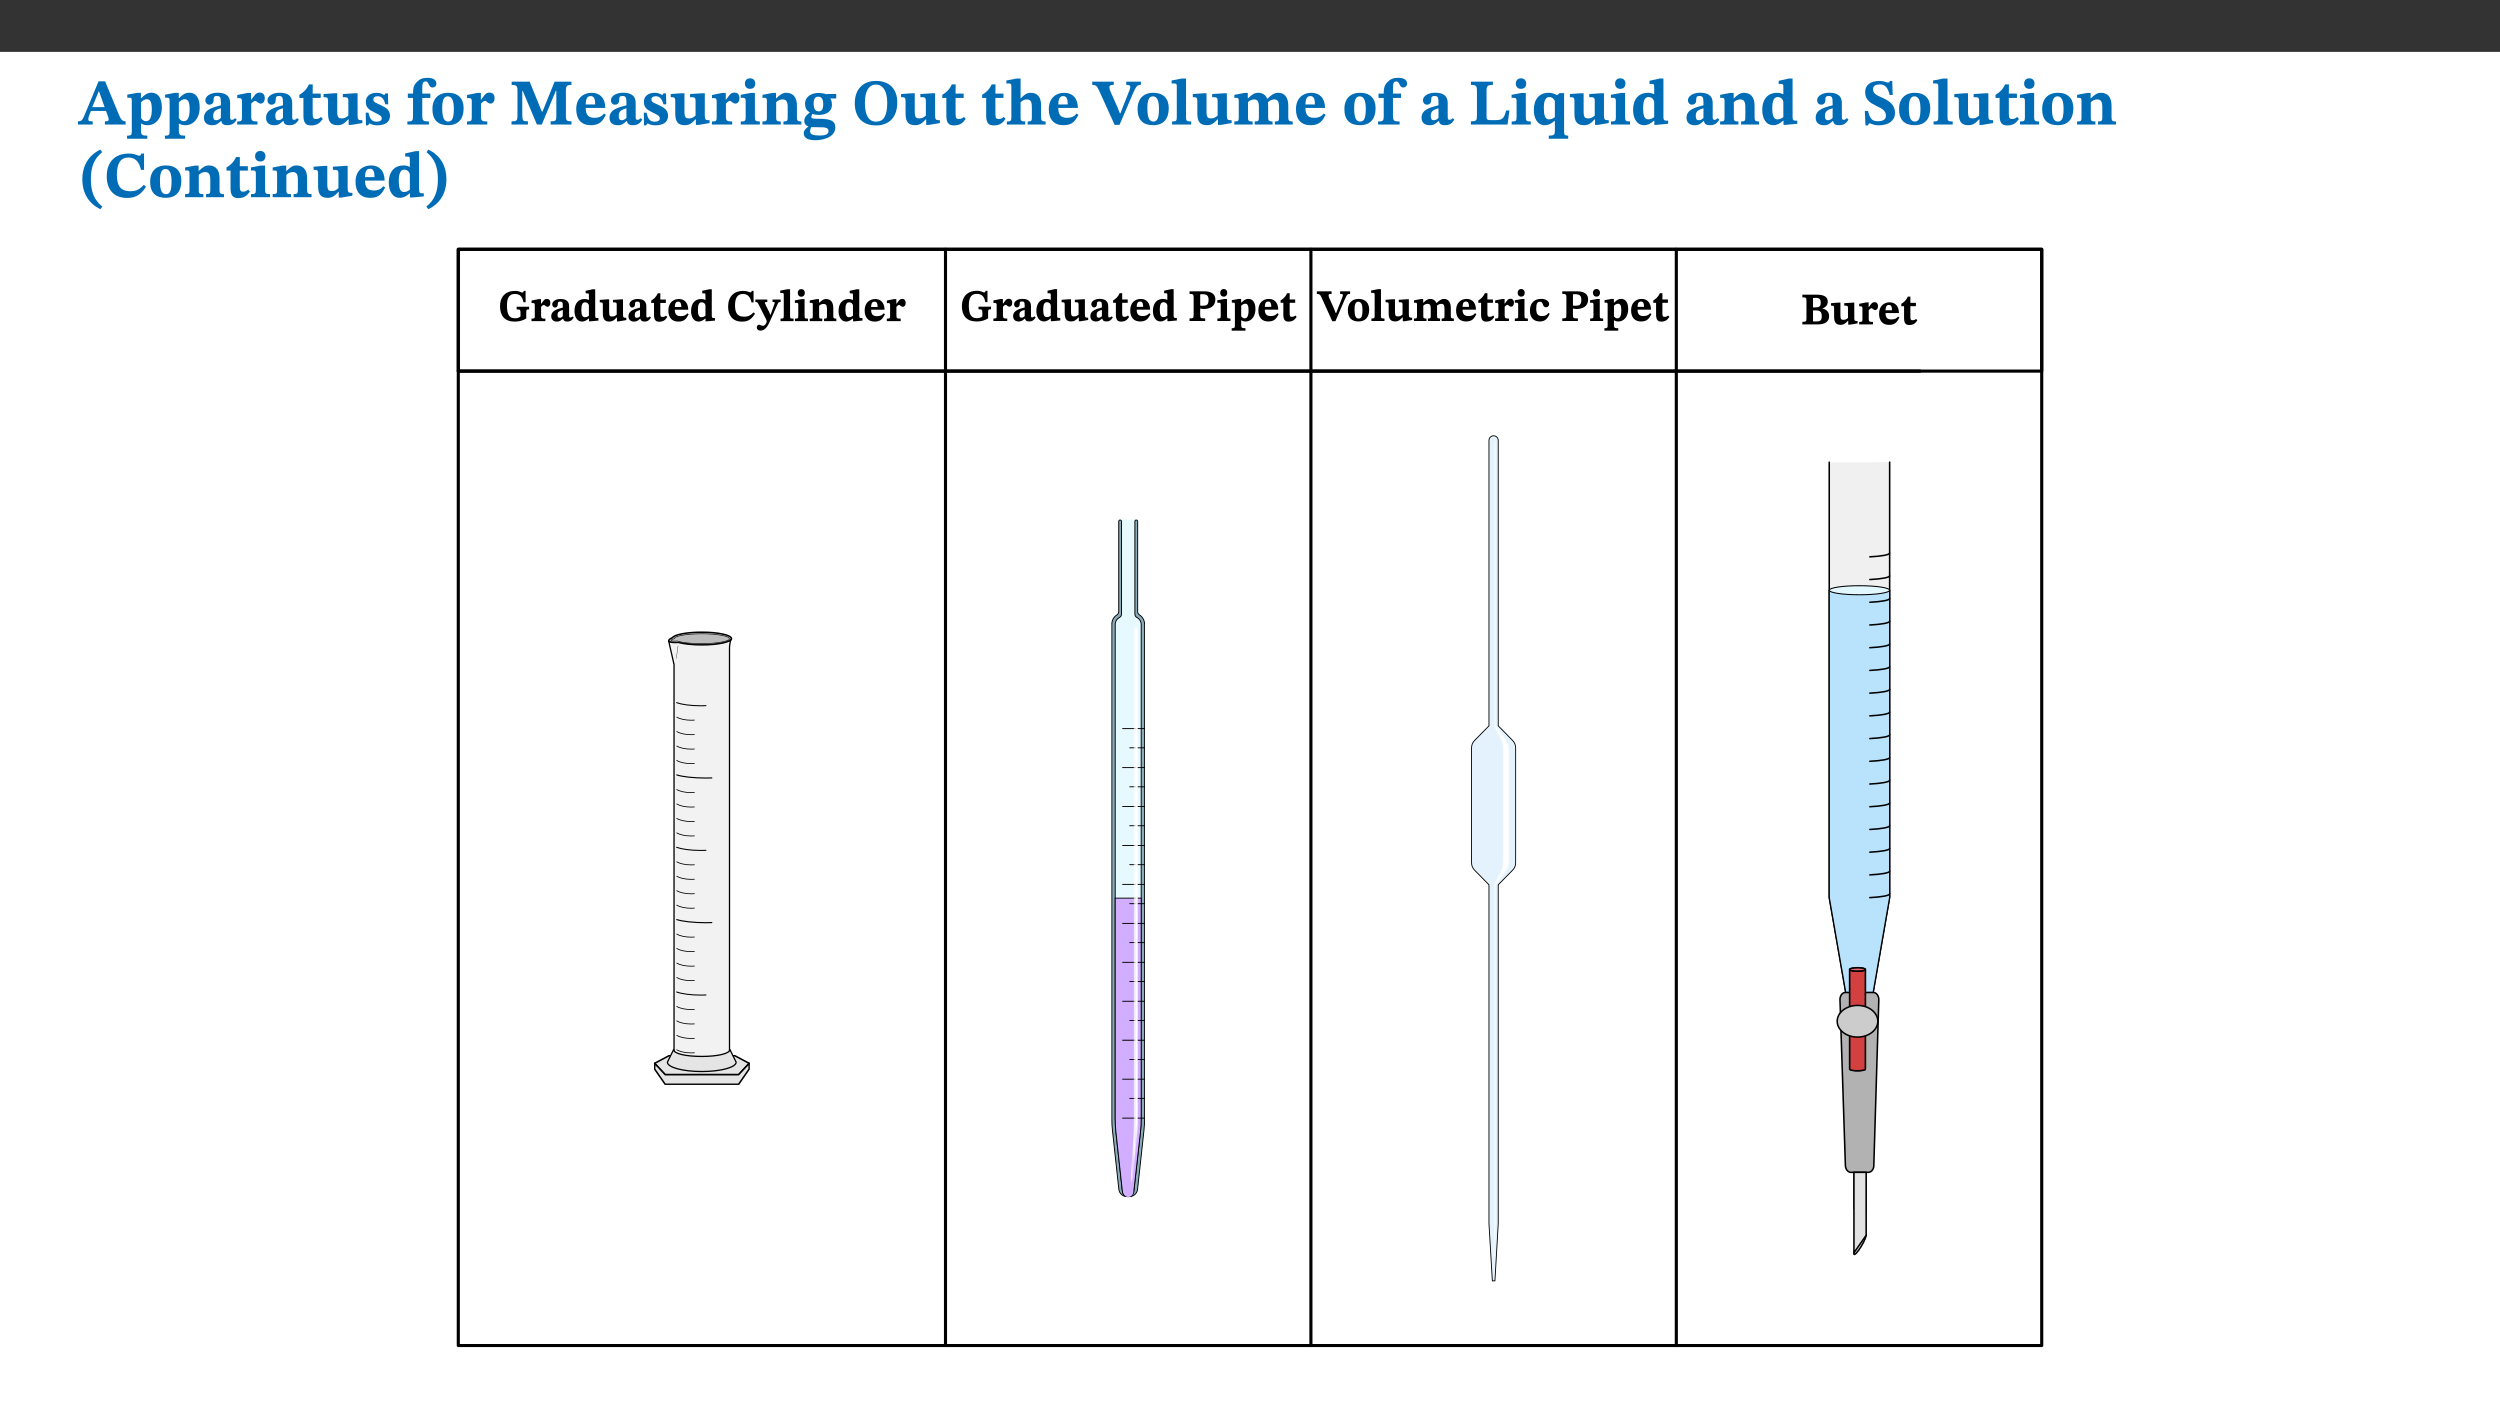 ﻿<?xml version="1.0" encoding="utf-8"?>
<svg xmlns="http://www.w3.org/2000/svg" xmlns:xlink="http://www.w3.org/1999/xlink" viewBox="0 0 960 540" version="1.1">
  <rect x="0" y="0" width="960" height="540" fill="#333333" stroke="none"/>
  <defs>
    <g>
      <symbol overflow="visible" id="glyph0-0">
        <path style="stroke:none;" d="M 7.938 -4.281 L 7.938 -4.688 C 7.938 -7.391 11.922 -9.312 11.922 -12.953 C 11.922 -15.531 9.766 -16.75 7.328 -16.75 C 4.828 -16.75 3.125 -15.234 3.125 -13.234 C 3.125 -12.062 3.594 -11.422 4.391 -11.422 C 4.984 -11.422 5.5 -11.828 5.5 -12.594 C 5.5 -13.531 4.984 -13.562 4.984 -14.375 C 4.984 -15.141 5.656 -15.641 7.109 -15.641 C 8.703 -15.641 9.688 -14.844 9.688 -12.891 C 9.688 -9.062 6.938 -8.156 6.938 -4.938 L 6.938 -4.219 L 7.938 -4.219 Z M 8.875 -1.266 C 8.875 -2.031 8.344 -2.828 7.484 -2.828 C 6.562 -2.828 6.016 -2.062 6.016 -1.266 C 6.016 -0.453 6.5 0.203 7.453 0.203 C 8.344 0.203 8.875 -0.469 8.875 -1.266 Z M 14.75 4.109 L 14.75 -19.625 L 0.25 -19.625 L 0.25 4.188 L 14.75 4.188 Z M 13.453 2.703 L 1.516 2.703 L 1.516 -18.188 L 13.453 -18.188 Z M 13.453 2.703 " />
      </symbol>
      <symbol overflow="visible" id="glyph0-1">
        <path style="stroke:none;" d="M 18.344 -0.078 L 18.344 -1.234 C 17.203 -1.234 16.547 -1.906 15.891 -3.5 L 10.484 -16.578 L 7.953 -16.578 L 2.547 -3.547 C 1.781 -1.594 1.312 -1.234 0.047 -1.234 L 0.047 0 L 5.703 0 L 5.703 -1.234 C 4.453 -1.234 4.016 -1.266 4.016 -2.062 C 4.016 -2.484 4.219 -3.078 4.359 -3.5 L 5.031 -5.234 L 10.797 -5.234 L 11.344 -3.812 C 11.625 -3.125 11.844 -2.297 11.844 -1.938 C 11.844 -1.188 11 -1.234 10.391 -1.234 L 10.391 0 L 18.344 0 Z M 10.328 -6.688 L 5.547 -6.688 L 7.984 -12.688 L 8.156 -12.688 L 10.281 -6.688 Z M 10.328 -6.688 " />
      </symbol>
      <symbol overflow="visible" id="glyph0-2">
        <path style="stroke:none;" d="M 5.656 -12.172 L 4.234 -12.172 L 0.422 -11.469 L 0.422 -10.281 C 0.422 -10.281 0.891 -10.312 1.219 -10.312 C 2.031 -10.312 2.156 -10.062 2.156 -9.062 L 2.156 2.609 C 2.156 3.984 1.906 4.281 0.344 4.281 L 0.344 5.453 L 8.109 5.453 L 8.109 4.266 C 6.172 4.266 5.703 4.047 5.703 2.422 L 5.703 -0.375 L 5.797 -0.375 C 6.547 0.094 7.281 0.266 8.234 0.266 C 11.219 0.266 13.703 -2.328 13.703 -6.547 C 13.703 -10.438 12.094 -12.219 9.719 -12.219 C 8.078 -12.219 7.062 -11.406 5.797 -10.141 L 5.656 -10.141 Z M 5.703 -8.531 C 6.219 -9.047 6.984 -9.719 7.984 -9.719 C 9.188 -9.719 9.844 -8.703 9.844 -5.844 C 9.844 -2.375 8.891 -1.281 7.609 -1.281 C 6.609 -1.281 6.047 -1.984 5.703 -2.5 Z M 5.703 -8.531 " />
      </symbol>
      <symbol overflow="visible" id="glyph0-3">
        <path style="stroke:none;" d="M 7.484 -1.391 C 7.703 -0.25 8.203 0.25 9.844 0.25 C 11.703 0.25 12.547 -0.562 13.406 -1.859 L 12.812 -2.453 C 12.438 -2.078 12.016 -1.812 11.625 -1.812 C 11.109 -1.812 10.859 -1.906 10.859 -2.906 L 10.859 -8.281 C 10.859 -11 9.141 -12.219 6.047 -12.219 C 3.172 -12.219 1.359 -10.828 1.359 -9.344 C 1.359 -8.234 2.156 -7.609 2.875 -7.609 C 3.734 -7.609 4.516 -8.125 4.516 -9.266 C 4.516 -10.688 4.781 -10.953 5.781 -10.953 C 6.969 -10.953 7.312 -10.578 7.312 -8.469 L 7.312 -7.391 C 4.953 -6.688 0.812 -6.078 0.812 -2.625 C 0.812 -0.625 2.125 0.266 3.938 0.266 C 5.656 0.266 6.188 -0.344 7.328 -1.312 L 7.484 -1.312 Z M 7.312 -2.547 C 6.594 -1.859 6.141 -1.656 5.5 -1.656 C 4.734 -1.656 4.359 -2.109 4.359 -3.328 C 4.359 -5.172 5.375 -5.656 7.312 -6.25 Z M 7.312 -2.547 " />
      </symbol>
      <symbol overflow="visible" id="glyph0-4">
        <path style="stroke:none;" d="M 5.828 -12.125 L 4.406 -12.125 L 0.516 -11.344 L 0.516 -10.141 C 0.516 -10.141 0.797 -10.156 1.281 -10.156 C 2.156 -10.156 2.328 -9.734 2.328 -8.844 L 2.328 -2.781 C 2.328 -1.391 2.109 -1.172 0.5 -1.172 L 0.5 0 L 8.281 0 L 8.281 -1.172 C 6.516 -1.172 5.875 -1.344 5.875 -2.953 L 5.875 -8 C 6.438 -8.656 6.969 -9.094 7.516 -9.094 C 7.906 -9.094 8.469 -8.047 9.562 -8.047 C 10.312 -8.047 11.078 -8.703 11.078 -10.141 C 11.078 -11.406 10.453 -12.266 9.172 -12.266 C 7.609 -12.266 7.234 -11.25 5.922 -9.547 L 5.828 -9.547 Z M 5.828 -12.125 " />
      </symbol>
      <symbol overflow="visible" id="glyph0-5">
        <path style="stroke:none;" d="M 8.844 -2.922 C 8.25 -2.422 7.828 -2.125 6.859 -2.125 C 5.922 -2.125 5.625 -2.5 5.625 -4.312 L 5.625 -10.203 L 8.719 -10.203 L 8.719 -11.891 L 5.625 -11.891 L 5.656 -15.406 L 4.188 -15.406 C 3.172 -13.234 1.906 -12.234 0.516 -11.406 L 0.516 -10.203 L 2.078 -10.203 L 2.078 -3.438 C 2.078 -0.594 3.047 0.344 4.984 0.344 C 7.578 0.344 8.453 -0.766 9.516 -2.156 Z M 8.844 -2.922 " />
      </symbol>
      <symbol overflow="visible" id="glyph0-6">
        <path style="stroke:none;" d="M 15.234 -1.656 L 15.094 -1.656 C 13.75 -1.656 13.406 -1.859 13.406 -3.422 L 13.406 -12.016 L 12.391 -12.016 L 7.75 -11.703 L 7.75 -10.5 C 9.391 -10.5 9.859 -10.5 9.859 -9.062 L 9.859 -3.438 C 8.953 -2.672 8.375 -2.359 7.328 -2.359 C 6.266 -2.359 5.594 -2.547 5.594 -4.906 L 5.594 -12.016 L 4.438 -12.016 L 0.328 -11.703 L 0.328 -10.5 C 1.656 -10.484 2.062 -10.5 2.062 -8.969 L 2.062 -4.188 C 2.062 -0.922 3.25 0.25 5.719 0.25 C 7.391 0.25 8.281 -0.344 9.844 -2 L 9.984 -2 L 9.984 0.156 L 10.953 0.156 L 15.234 -0.562 Z M 15.234 -1.656 " />
      </symbol>
      <symbol overflow="visible" id="glyph0-7">
        <path style="stroke:none;" d="M 0.891 -4.453 L 0.984 0.297 L 1.766 0.297 L 2.297 -0.391 L 2.484 -0.391 C 3.125 -0.078 3.797 0.297 5.328 0.297 C 7.875 0.297 10.203 -0.562 10.203 -3.375 C 10.203 -5.594 8.672 -6.5 6.547 -7.516 C 4.812 -8.344 3.812 -8.547 3.812 -9.609 C 3.812 -10.328 4.312 -10.859 5.484 -10.859 C 6.812 -10.859 7.75 -10.203 8.453 -7.75 L 9.516 -7.75 L 9.422 -11.969 L 8.422 -11.969 L 8.047 -11.344 L 7.906 -11.344 C 7.516 -11.594 6.609 -12.188 5.156 -12.188 C 2.484 -12.188 0.922 -10.797 0.922 -8.719 C 0.922 -6.547 2.109 -5.672 4.219 -4.656 C 6.547 -3.562 7.031 -3.172 7.031 -2.375 C 7.031 -1.438 6.219 -1.094 5.062 -1.094 C 3.266 -1.094 2.453 -2.125 1.953 -4.562 L 0.875 -4.562 Z M 0.891 -4.453 " />
      </symbol>
      <symbol overflow="visible" id="glyph0-8">
        <path style="stroke:none;" d="M 0.328 -11.797 L 0.328 -10.203 L 2.328 -10.203 L 2.328 -3.391 C 2.328 -1.312 2 -1.172 0.156 -1.172 L 0.156 0 L 8.422 0 L 8.422 -1.172 C 6.297 -1.172 5.875 -1.406 5.875 -3.391 L 5.875 -10.203 L 8.969 -10.203 L 8.969 -11.891 L 5.875 -11.891 L 5.875 -13.953 C 5.875 -15.891 6.172 -16.547 7.141 -16.547 C 7.578 -16.547 7.859 -16.5 8.297 -15.594 C 8.75 -14.625 9.062 -14.219 9.844 -14.219 C 10.5 -14.219 11.281 -14.688 11.281 -15.719 C 11.281 -17.344 9.734 -17.938 7.906 -17.938 C 5.953 -17.938 4.812 -17.422 3.719 -16.25 C 2.453 -14.922 2.328 -13.734 2.328 -11.891 L 0.328 -11.891 Z M 0.328 -11.797 " />
      </symbol>
      <symbol overflow="visible" id="glyph0-9">
        <path style="stroke:none;" d="M 6.859 -12.188 C 2.703 -12.188 0.797 -9.484 0.797 -6.016 C 0.797 -1.703 2.906 0.25 6.797 0.25 C 10.688 0.25 12.781 -2.062 12.781 -6.297 C 12.781 -9.859 10.828 -12.188 6.859 -12.188 Z M 6.672 -10.828 C 8.297 -10.828 9.016 -9.188 9.016 -6.094 C 9.016 -2.672 8.5 -1.141 6.859 -1.141 C 5.25 -1.141 4.562 -2.719 4.562 -6.266 C 4.562 -9.094 5.078 -10.828 6.672 -10.828 Z M 6.672 -10.828 " />
      </symbol>
      <symbol overflow="visible" id="glyph0-10">
        <path style="stroke:none;" d="M 23.672 -0.078 L 23.672 -1.234 C 21.953 -1.234 21.516 -1.484 21.516 -3.141 L 21.516 -13.016 C 21.516 -14.844 21.938 -15.219 23.641 -15.219 L 23.641 -16.453 L 17.172 -16.453 L 12.547 -4.984 L 12.266 -4.984 L 7.609 -16.453 L 0.688 -16.453 L 0.688 -15.219 C 2.578 -15.219 2.922 -14.844 2.922 -12.984 L 2.922 -3.844 C 2.922 -1.312 2.625 -1.234 0.641 -1.234 L 0.641 0 L 6.938 0 L 6.938 -1.234 C 5.078 -1.234 4.766 -1.312 4.766 -3.844 L 4.766 -12.938 L 4.938 -12.938 L 10.391 0 L 12.266 0 L 17.641 -12.938 L 17.844 -12.938 L 17.844 -3.141 C 17.844 -1.484 17.547 -1.234 15.656 -1.234 L 15.656 0 L 23.672 0 Z M 23.672 -0.078 " />
      </symbol>
      <symbol overflow="visible" id="glyph0-11">
        <path style="stroke:none;" d="M 11.469 -4.219 C 10.656 -3.203 9.672 -2.578 7.734 -2.578 C 5.625 -2.578 4.438 -3.547 4.438 -6.375 L 11.969 -6.375 C 11.922 -10.188 9.859 -12.188 6.734 -12.188 C 3.516 -12.188 0.797 -10.141 0.797 -5.875 C 0.797 -1.938 2.797 0.266 6.422 0.266 C 10.094 0.266 11.078 -1.703 12.172 -3.719 Z M 4.406 -7.609 C 4.516 -10.016 5 -10.922 6.391 -10.922 C 7.703 -10.922 8.078 -9.641 8.078 -7.703 L 4.406 -7.703 Z M 4.406 -7.609 " />
      </symbol>
      <symbol overflow="visible" id="glyph0-12">
        <path style="stroke:none;" d="M 7.781 -1.172 C 6.125 -1.172 5.875 -1.438 5.875 -2.875 L 5.875 -12.125 L 4.141 -12.125 L 0.422 -11.422 L 0.422 -10.234 C 0.422 -10.234 0.719 -10.266 1.062 -10.266 C 1.812 -10.266 2.328 -10.234 2.328 -9.125 L 2.328 -2.797 C 2.328 -1.391 2.062 -1.172 0.453 -1.172 L 0.453 0 L 7.781 0 Z M 4.016 -17.75 C 2.75 -17.75 2.031 -16.875 2.031 -15.719 C 2.031 -14.547 2.781 -13.703 4.016 -13.703 C 5.328 -13.703 6.016 -14.547 6.016 -15.734 C 6.016 -16.875 5.328 -17.75 4.016 -17.75 Z M 4.016 -17.75 " />
      </symbol>
      <symbol overflow="visible" id="glyph0-13">
        <path style="stroke:none;" d="M 13.859 -7.266 C 13.859 -10.531 12.344 -12.188 9.734 -12.188 C 8.25 -12.188 7.188 -11.297 5.953 -10.094 L 5.828 -10.094 L 5.828 -12.125 L 4.453 -12.125 L 0.641 -11.406 L 0.641 -10.234 C 0.641 -10.234 0.891 -10.266 1.312 -10.266 C 2 -10.266 2.328 -10.141 2.328 -9.219 L 2.328 -2.844 C 2.328 -1.484 2.25 -1.172 0.625 -1.172 L 0.625 0 L 7.656 0 L 7.656 -1.172 C 6.016 -1.172 5.891 -1.484 5.891 -2.844 L 5.891 -8.594 C 6.609 -9.188 7.281 -9.641 8.297 -9.641 C 9.609 -9.641 10.312 -9.047 10.312 -6.719 L 10.312 -2.844 C 10.312 -1.469 10.141 -1.172 8.672 -1.172 L 8.672 0 L 15.562 0 L 15.562 -1.172 C 14.125 -1.172 13.859 -1.484 13.859 -2.844 Z M 13.859 -7.266 " />
      </symbol>
      <symbol overflow="visible" id="glyph0-14">
        <path style="stroke:none;" d="M 2.797 -4.656 C 1.656 -3.672 0.672 -2.953 0.672 -1.359 C 0.672 0.125 1.859 0.625 2.328 0.75 L 2.328 0.672 C 1.062 1.656 0.469 2.359 0.469 3.297 C 0.469 4.828 1.469 6.016 4.906 6.016 C 8.031 6.016 12.594 4.812 12.594 1.109 C 12.594 -1.406 10.797 -2.156 6.641 -2.203 C 3.672 -2.234 3.391 -2.328 3.391 -2.922 C 3.391 -3.344 3.516 -3.672 3.797 -4.109 C 4.562 -3.812 5.359 -3.688 6.219 -3.688 C 8.766 -3.688 11.297 -4.734 11.297 -7.609 C 11.297 -8.891 10.922 -9.594 10.625 -10.062 L 10.625 -10.016 L 12.938 -10.016 L 12.938 -11.719 L 9.438 -11.719 L 9.438 -11.578 C 9.438 -11.578 7.781 -12.125 6.125 -12.125 C 3.562 -12.125 0.969 -10.828 0.969 -7.953 C 0.969 -5.828 2.031 -5.125 2.797 -4.688 Z M 6.047 -10.703 C 7.234 -10.703 7.938 -9.906 7.938 -7.812 C 7.938 -5.594 7.188 -5.062 6.188 -5.062 C 5.062 -5.062 4.266 -5.828 4.266 -8.047 C 4.266 -10.109 5 -10.703 6.047 -10.703 Z M 3.344 0.984 C 3.719 0.984 4.484 1.016 6.438 1.047 C 8.344 1.062 9.984 1.047 9.984 2.5 C 9.984 3.469 9.375 4.219 6.562 4.219 C 3.922 4.219 2.906 3.719 2.906 2.609 C 2.906 2 3.125 1.391 3.328 0.984 Z M 3.344 0.984 " />
      </symbol>
      <symbol overflow="visible" id="glyph0-15">
        <path style="stroke:none;" d="M 17.422 -8.453 C 17.422 -13.609 14.453 -16.75 9.266 -16.75 C 4.141 -16.75 1.109 -13.406 1.109 -8.234 C 1.109 -2.797 4.047 0.344 9.266 0.344 C 14.469 0.344 17.422 -3.016 17.422 -8.453 Z M 13.562 -8.375 C 13.562 -3.297 12.172 -1.109 9.297 -1.109 C 6.375 -1.109 4.984 -3.719 4.984 -8.375 C 4.984 -12.938 6.594 -15.344 9.188 -15.344 C 11.844 -15.344 13.562 -12.953 13.562 -8.375 Z M 13.562 -8.375 " />
      </symbol>
      <symbol overflow="visible" id="glyph0-16">
        <path style="stroke:none;" d="M 5.828 -8.594 C 6.812 -9.422 7.391 -9.641 8.25 -9.641 C 10.094 -9.641 10.156 -8.078 10.156 -6.188 L 10.156 -2.781 C 10.156 -1.531 10.094 -1.172 8.547 -1.172 L 8.547 0 L 15.438 0 L 15.438 -1.172 C 13.984 -1.172 13.703 -1.516 13.703 -2.844 L 13.703 -7.391 C 13.703 -10.484 12.312 -12.188 9.766 -12.188 C 8.25 -12.188 7.281 -11.5 5.953 -10.109 L 5.828 -10.109 L 5.828 -17.672 L 4.281 -17.672 L 0.375 -16.906 L 0.375 -15.734 C 0.375 -15.734 0.688 -15.781 1.094 -15.781 C 1.766 -15.781 2.281 -15.734 2.281 -14.875 L 2.281 -2.656 C 2.281 -1.281 1.891 -1.172 0.547 -1.172 L 0.547 0 L 7.609 0 L 7.609 -1.172 C 5.922 -1.172 5.828 -1.562 5.828 -2.75 Z M 5.828 -8.594 " />
      </symbol>
      <symbol overflow="visible" id="glyph0-17">
        <path style="stroke:none;" d="M 11.125 -6.719 L 10.234 -4.344 L 9.969 -4.344 L 9.062 -6.672 L 6.266 -12.953 C 6.094 -13.375 5.969 -13.922 5.969 -14.297 C 5.969 -15.172 6.688 -15.219 7.656 -15.219 L 7.656 -16.453 L -0.625 -16.453 L -0.625 -15.219 C 0.891 -15.219 1.234 -14.719 2 -13.078 L 7.984 0.125 L 9.859 0.125 L 14.812 -11.453 C 16.312 -14.922 16.625 -15.219 18.062 -15.219 L 18.062 -16.453 L 12.438 -16.453 L 12.438 -15.219 C 13.484 -15.219 14 -15.062 14 -14.422 C 14 -13.953 13.859 -13.625 13.781 -13.484 L 13.781 -13.406 Z M 11.125 -6.719 " />
      </symbol>
      <symbol overflow="visible" id="glyph0-18">
        <path style="stroke:none;" d="M 7.812 -1.172 C 6.016 -1.172 5.828 -1.438 5.828 -2.844 L 5.828 -17.672 L 4.188 -17.672 L 0.297 -16.906 L 0.297 -15.766 C 0.297 -15.766 0.672 -15.781 1.062 -15.781 C 1.688 -15.781 2.281 -15.766 2.281 -14.812 L 2.281 -2.844 C 2.281 -1.484 2.109 -1.172 0.469 -1.172 L 0.469 0 L 7.812 0 Z M 7.812 -1.172 " />
      </symbol>
      <symbol overflow="visible" id="glyph0-19">
        <path style="stroke:none;" d="M 13.609 -7.266 C 13.609 -7.734 13.578 -8.172 13.531 -8.547 C 14.172 -9.188 15.062 -9.641 15.984 -9.641 C 17.156 -9.641 17.797 -9.047 17.797 -6.719 L 17.797 -2.844 C 17.797 -1.469 17.641 -1.172 16.188 -1.172 L 16.188 0 L 23.047 0 L 23.047 -1.172 C 21.609 -1.172 21.344 -1.484 21.344 -2.844 L 21.344 -7.266 C 21.344 -10.531 19.844 -12.188 17.516 -12.188 C 15.859 -12.188 14.578 -11.156 13.375 -9.938 L 13.203 -9.938 C 12.688 -11.453 11.375 -12.188 9.781 -12.188 C 8.047 -12.188 7.016 -11.125 5.953 -10.094 L 5.797 -10.094 L 5.797 -12.125 L 4.453 -12.125 L 0.641 -11.406 L 0.641 -10.234 C 0.641 -10.234 0.891 -10.266 1.312 -10.266 C 2 -10.266 2.328 -10.141 2.328 -9.219 L 2.328 -2.844 C 2.328 -1.484 2.25 -1.172 0.625 -1.172 L 0.625 0 L 7.656 0 L 7.656 -1.172 C 6.016 -1.172 5.875 -1.484 5.875 -2.844 L 5.875 -8.578 C 6.547 -9.25 7.328 -9.641 8.234 -9.641 C 9.391 -9.641 10.062 -9.047 10.062 -6.719 L 10.062 -2.844 C 10.062 -1.469 9.938 -1.172 8.453 -1.172 L 8.453 0 L 15.312 0 L 15.312 -1.172 C 13.875 -1.172 13.609 -1.484 13.609 -2.844 Z M 13.609 -7.266 " />
      </symbol>
      <symbol overflow="visible" id="glyph0-20">
        <path style="stroke:none;" d="M 15.641 -5.406 L 14.375 -5.406 C 13.625 -2.406 13.031 -1.688 10.234 -1.688 L 8.719 -1.688 C 7.266 -1.688 6.859 -1.812 6.859 -3.047 L 6.859 -12.859 C 6.859 -14.797 7.156 -15.219 9.297 -15.219 L 9.297 -16.453 L 0.875 -16.453 L 0.875 -15.219 C 2.953 -15.219 3.172 -14.766 3.172 -12.891 L 3.172 -3.438 C 3.172 -1.516 2.922 -1.234 0.844 -1.234 L 0.844 0 L 14.922 0 Z M 15.641 -5.406 " />
      </symbol>
      <symbol overflow="visible" id="glyph0-21">
        <path style="stroke:none;" d="M 14 5.375 L 14 4.266 C 12.609 4.266 12.422 3.891 12.422 2.656 L 12.422 -12.062 L 10.703 -12.062 L 9.734 -11.281 C 8.547 -11.938 7.516 -12.188 6.5 -12.188 C 2.75 -12.188 0.797 -9.594 0.797 -5.547 C 0.797 -2.375 2.203 0.25 4.984 0.25 C 6.641 0.25 7.812 -0.594 8.75 -1.391 L 8.875 -1.391 L 8.875 2.422 C 8.875 3.891 8.625 4.266 6.547 4.266 L 6.547 5.453 L 14 5.453 Z M 8.875 -2.844 C 8.297 -2.422 7.688 -1.984 6.641 -1.984 C 4.984 -1.984 4.641 -3.859 4.641 -6.547 C 4.641 -9.266 5.422 -10.562 6.734 -10.562 C 7.75 -10.562 8.375 -10.016 8.875 -9.047 Z M 8.875 -2.844 " />
      </symbol>
      <symbol overflow="visible" id="glyph0-22">
        <path style="stroke:none;" d="M 14.25 -0.375 L 14.25 -1.484 L 13.734 -1.484 C 12.812 -1.484 12.438 -1.641 12.438 -2.906 L 12.438 -17.672 L 11.047 -17.672 L 7.094 -16.797 L 7.094 -15.594 C 7.094 -15.594 7.562 -15.594 7.812 -15.594 C 8.75 -15.594 8.891 -15.469 8.891 -14.375 L 8.891 -11.641 L 8.828 -11.641 C 8 -12.047 7.188 -12.188 6.422 -12.188 C 3.297 -12.188 0.797 -10.141 0.797 -5.578 C 0.797 -2.406 2.188 0.25 5.031 0.25 C 6.672 0.25 7.906 -0.672 8.797 -1.469 L 8.953 -1.469 L 8.953 0.125 L 9.812 0.125 L 14.25 -0.297 Z M 8.891 -2.844 C 8.078 -2.281 7.578 -1.984 6.609 -1.984 C 5.297 -1.984 4.641 -3.203 4.641 -6.312 C 4.641 -9.297 5.406 -10.562 6.672 -10.562 C 8.031 -10.562 8.672 -9.672 8.891 -8.766 Z M 8.891 -2.844 " />
      </symbol>
      <symbol overflow="visible" id="glyph0-23">
        <path style="stroke:none;" d="M 11.469 -11.422 L 11.297 -16.734 L 10.391 -16.734 C 10.281 -16.125 9.938 -16.125 9.641 -16.125 C 9.016 -16.125 8.281 -16.734 6.391 -16.734 C 3.016 -16.734 0.891 -15.219 0.891 -12.469 C 0.891 -9.438 2.906 -8.281 5.203 -7.141 C 7.109 -6.219 8.875 -5.5 8.875 -3.375 C 8.875 -1.703 7.359 -1.266 5.781 -1.266 C 3.766 -1.266 2.797 -1.938 2 -5.203 L 0.766 -5.203 L 1.016 0.328 L 2.078 0.328 C 2.078 -0.219 2.359 -0.453 2.719 -0.453 C 3.266 -0.453 3.734 0.297 6.141 0.297 C 9.859 0.297 12.359 -1.438 12.359 -4.516 C 12.359 -7.625 10.031 -9.125 7.688 -10.188 C 5.672 -11.125 3.922 -11.719 3.922 -13.531 C 3.922 -14.844 4.812 -15.391 6.562 -15.391 C 8.422 -15.391 9.562 -14.422 10.312 -11.344 L 11.469 -11.344 Z M 11.469 -11.422 " />
      </symbol>
      <symbol overflow="visible" id="glyph0-24">
        <path style="stroke:none;" d="M 1.734 -6.859 C 1.734 -1.406 4.312 2.547 8.656 4.609 L 9.422 3.625 C 6.391 1.188 5 -1.891 5 -6.859 C 5 -11.797 6.312 -14.812 9.344 -17.266 L 8.656 -18.266 C 4.312 -16.234 1.734 -12.266 1.734 -6.859 Z M 1.734 -6.859 " />
      </symbol>
      <symbol overflow="visible" id="glyph0-25">
        <path style="stroke:none;" d="M 15.359 -4.734 C 13.922 -3.141 12.594 -2.281 10.156 -2.281 C 6.672 -2.281 5 -4.047 5 -8.672 C 5 -13.016 6.469 -15.234 9.469 -15.234 C 12 -15.234 13.578 -13.656 14.25 -10.484 L 15.438 -10.484 L 15.438 -16.75 L 14.391 -16.75 C 14.281 -16.281 14.125 -15.938 13.578 -15.938 C 12.844 -15.938 12.141 -16.75 9.516 -16.75 C 4.531 -16.75 1.109 -13.734 1.109 -8.031 C 1.109 -3.219 3.547 0.297 8.953 0.297 C 12.906 0.297 14.516 -1.594 16.203 -3.984 Z M 15.359 -4.734 " />
      </symbol>
      <symbol overflow="visible" id="glyph0-26">
        <path style="stroke:none;" d="M 8.25 -6.859 C 8.25 -12.266 5.672 -16.234 1.312 -18.266 L 0.625 -17.266 C 3.672 -14.812 4.984 -11.797 4.984 -6.859 C 4.984 -1.891 3.594 1.188 0.547 3.625 L 1.312 4.609 C 5.672 2.547 8.25 -1.406 8.25 -6.859 Z M 8.25 -6.859 " />
      </symbol>
      <symbol overflow="visible" id="glyph1-0">
        <path style="stroke:none;" d="M 5.422 -3.016 L 5.422 -3.281 C 5.422 -5.125 8.141 -6.453 8.141 -8.938 C 8.141 -10.703 6.672 -11.609 5.016 -11.609 C 3.297 -11.609 2.141 -10.5 2.141 -9.125 C 2.141 -8.328 2.453 -7.812 3 -7.812 C 3.406 -7.812 3.766 -8.156 3.766 -8.688 C 3.766 -9.328 3.406 -9.344 3.406 -9.906 C 3.406 -10.438 3.859 -10.688 4.859 -10.688 C 5.938 -10.688 6.625 -10.234 6.625 -8.891 C 6.625 -6.281 4.75 -5.656 4.75 -3.453 L 4.75 -2.875 L 5.422 -2.875 Z M 6.062 -0.953 C 6.062 -1.469 5.703 -2.078 5.109 -2.078 C 4.484 -2.078 4.109 -1.484 4.109 -0.953 C 4.109 -0.391 4.438 0.141 5.094 0.141 C 5.703 0.141 6.062 -0.406 6.062 -0.953 Z M 10.078 2.734 L 10.078 -13.562 L 0.172 -13.562 L 0.172 2.859 L 10.078 2.859 Z M 9.203 1.688 L 1.031 1.688 L 1.031 -12.438 L 9.203 -12.438 Z M 9.203 1.688 " />
      </symbol>
      <symbol overflow="visible" id="glyph1-1">
        <path style="stroke:none;" d="M 11.938 -5.516 L 7.141 -5.516 L 7.141 -4.5 C 8.438 -4.5 8.625 -4.391 8.625 -3.172 L 8.625 -1.781 C 7.984 -1.25 7.422 -1.094 6.422 -1.094 C 4.266 -1.094 3.422 -2.625 3.422 -5.984 C 3.422 -8.984 4.344 -10.422 6.438 -10.422 C 8.219 -10.422 9.312 -9.625 9.766 -7.25 L 10.578 -7.25 L 10.578 -11.609 L 9.875 -11.609 C 9.75 -11.141 9.641 -10.969 9.281 -10.969 C 8.828 -10.969 8.25 -11.609 6.453 -11.609 C 3.203 -11.609 0.766 -9.656 0.766 -5.672 C 0.766 -2.031 2.578 0.188 6.422 0.188 C 8.281 0.188 9.594 -0.281 10.828 -1 L 10.828 -3.344 C 10.828 -4.406 11 -4.5 11.938 -4.5 Z M 11.938 -5.516 " />
      </symbol>
      <symbol overflow="visible" id="glyph1-2">
        <path style="stroke:none;" d="M 3.984 -8.438 L 3.016 -8.438 L 0.359 -7.906 L 0.359 -6.938 C 0.359 -6.938 0.547 -6.938 0.875 -6.938 C 1.469 -6.938 1.594 -6.734 1.594 -6.125 L 1.594 -1.984 C 1.594 -1.031 1.438 -0.953 0.344 -0.953 L 0.344 0 L 5.656 0 L 5.656 -0.953 C 4.453 -0.953 4.016 -1 4.016 -2.094 L 4.016 -5.484 C 4.406 -5.922 4.766 -6.219 5.125 -6.219 C 5.406 -6.219 5.797 -5.5 6.531 -5.5 C 7.047 -5.5 7.578 -6.031 7.578 -7.016 C 7.578 -7.875 7.141 -8.531 6.266 -8.531 C 5.203 -8.531 4.953 -7.812 4.062 -6.672 L 3.984 -6.672 Z M 3.984 -8.438 " />
      </symbol>
      <symbol overflow="visible" id="glyph1-3">
        <path style="stroke:none;" d="M 5.109 -1.031 C 5.266 -0.25 5.609 0.172 6.719 0.172 C 8 0.172 8.578 -0.406 9.203 -1.359 L 8.75 -1.797 C 8.5 -1.547 8.219 -1.391 7.938 -1.391 C 7.594 -1.391 7.422 -1.391 7.422 -2.062 L 7.422 -5.734 C 7.422 -7.609 6.25 -8.5 4.125 -8.5 C 2.172 -8.5 0.938 -7.484 0.938 -6.469 C 0.938 -5.703 1.469 -5.203 1.969 -5.203 C 2.562 -5.203 3.078 -5.641 3.078 -6.422 C 3.078 -7.391 3.266 -7.484 3.953 -7.484 C 4.766 -7.484 5 -7.312 5 -5.875 L 5 -5.203 C 3.391 -4.719 0.562 -4.234 0.562 -1.875 C 0.562 -0.516 1.453 0.188 2.688 0.188 C 3.859 0.188 4.234 -0.25 5 -0.891 L 5.125 -0.891 Z M 5 -1.859 C 4.5 -1.391 4.203 -1.281 3.766 -1.281 C 3.234 -1.281 2.984 -1.531 2.984 -2.359 C 2.984 -3.625 3.672 -3.859 5 -4.266 Z M 5 -1.859 " />
      </symbol>
      <symbol overflow="visible" id="glyph1-4">
        <path style="stroke:none;" d="M 9.734 -0.344 L 9.734 -1.172 L 9.391 -1.172 C 8.75 -1.172 8.5 -1.203 8.5 -2.062 L 8.5 -12.234 L 7.547 -12.234 L 4.844 -11.641 L 4.844 -10.672 C 4.844 -10.672 5.172 -10.656 5.328 -10.656 C 5.984 -10.656 6.078 -10.656 6.078 -9.906 L 6.078 -8.109 L 6.031 -8.109 C 5.469 -8.391 4.906 -8.484 4.391 -8.484 C 2.25 -8.484 0.547 -7.016 0.547 -3.891 C 0.547 -1.734 1.484 0.172 3.438 0.172 C 4.562 0.172 5.406 -0.469 6 -1 L 6.109 -1 L 6.109 0.078 L 6.703 0.078 L 9.734 -0.203 Z M 6.078 -2.062 C 5.516 -1.672 5.188 -1.5 4.516 -1.5 C 3.625 -1.5 3.172 -2.266 3.172 -4.406 C 3.172 -6.438 3.688 -7.219 4.562 -7.219 C 5.484 -7.219 5.922 -6.688 6.078 -6.078 Z M 6.078 -2.062 " />
      </symbol>
      <symbol overflow="visible" id="glyph1-5">
        <path style="stroke:none;" d="M 10.422 -1.281 L 10.312 -1.281 C 9.406 -1.281 9.156 -1.359 9.156 -2.422 L 9.156 -8.359 L 8.469 -8.359 L 5.297 -8.141 L 5.297 -7.188 C 6.422 -7.188 6.734 -7.266 6.734 -6.281 L 6.734 -2.469 C 6.109 -1.953 5.719 -1.766 5.016 -1.766 C 4.281 -1.766 3.828 -1.828 3.828 -3.438 L 3.828 -8.359 L 3.031 -8.359 L 0.219 -8.141 L 0.219 -7.188 C 1.141 -7.172 1.406 -7.266 1.406 -6.219 L 1.406 -2.953 C 1.406 -0.719 2.219 0.172 3.906 0.172 C 5.047 0.172 5.656 -0.25 6.703 -1.375 L 6.828 -1.375 L 6.828 0.109 L 7.484 0.109 L 10.422 -0.391 Z M 10.422 -1.281 " />
      </symbol>
      <symbol overflow="visible" id="glyph1-6">
        <path style="stroke:none;" d="M 6.047 -2.109 C 5.641 -1.781 5.359 -1.609 4.688 -1.609 C 4.047 -1.609 3.844 -1.797 3.844 -3.031 L 3.844 -6.984 L 5.969 -6.984 L 5.969 -8.281 L 3.844 -8.281 L 3.859 -10.688 L 2.891 -10.688 C 2.172 -9.125 1.297 -8.484 0.359 -7.906 L 0.359 -6.984 L 1.422 -6.984 L 1.422 -2.438 C 1.422 -0.484 2.078 0.234 3.406 0.234 C 5.188 0.234 5.781 -0.547 6.531 -1.562 Z M 6.047 -2.109 " />
      </symbol>
      <symbol overflow="visible" id="glyph1-7">
        <path style="stroke:none;" d="M 7.844 -3 C 7.281 -2.297 6.609 -1.906 5.281 -1.906 C 3.844 -1.906 3.031 -2.5 3.031 -4.359 L 8.188 -4.359 C 8.141 -7.047 6.734 -8.484 4.609 -8.484 C 2.406 -8.484 0.547 -7.016 0.547 -4.094 C 0.547 -1.406 1.906 0.188 4.391 0.188 C 6.891 0.188 7.578 -1.188 8.344 -2.641 Z M 3.016 -5.281 C 3.078 -6.922 3.422 -7.469 4.375 -7.469 C 5.266 -7.469 5.516 -6.672 5.516 -5.422 L 3.016 -5.422 Z M 3.016 -5.281 " />
      </symbol>
      <symbol overflow="visible" id="glyph1-8">
        <path style="stroke:none;" d="M 10.5 -3.359 C 9.516 -2.266 8.609 -1.703 6.938 -1.703 C 4.562 -1.703 3.422 -2.844 3.422 -6.016 C 3.422 -8.984 4.422 -10.422 6.469 -10.422 C 8.203 -10.422 9.281 -9.422 9.75 -7.172 L 10.547 -7.172 L 10.547 -11.609 L 9.859 -11.609 C 9.75 -11.219 9.656 -11.047 9.281 -11.047 C 8.781 -11.047 8.297 -11.609 6.5 -11.609 C 3.094 -11.609 0.766 -9.469 0.766 -5.578 C 0.766 -2.281 2.422 0.203 6.109 0.203 C 8.828 0.203 9.922 -1.094 11.109 -2.812 Z M 10.5 -3.359 " />
      </symbol>
      <symbol overflow="visible" id="glyph1-9">
        <path style="stroke:none;" d="M 9.344 -8.281 L 6.219 -8.281 L 6.219 -7.344 C 6.734 -7.344 7.062 -7.375 7.062 -7.078 C 7.062 -7.016 7.047 -6.891 7.016 -6.766 L 5.5 -2.5 L 5.312 -2.5 L 5.062 -3.234 L 3.547 -6.297 L 3.547 -6.391 C 3.422 -6.625 3.281 -6.812 3.281 -7.016 C 3.281 -7.328 3.484 -7.328 4.219 -7.328 L 4.219 -8.281 L -0.359 -8.281 L -0.359 -7.344 C 0.203 -7.344 0.484 -7.172 0.672 -6.797 L 3.094 -2 C 3.422 -1.375 3.984 -0.406 3.984 0.078 C 3.984 0.75 3.297 1.812 2.531 1.812 C 1.938 1.812 1.609 1.406 1.016 1.406 C 0.547 1.406 0.188 1.844 0.188 2.406 C 0.188 3.203 0.797 3.641 1.594 3.641 C 3.062 3.641 4.156 2.5 5.188 0.141 L 8.203 -6.609 C 8.469 -7.234 8.688 -7.344 9.344 -7.344 Z M 9.344 -8.281 " />
      </symbol>
      <symbol overflow="visible" id="glyph1-10">
        <path style="stroke:none;" d="M 5.328 -0.953 C 4.109 -0.953 3.984 -1.062 3.984 -2.031 L 3.984 -12.234 L 2.859 -12.234 L 0.203 -11.703 L 0.203 -10.797 C 0.203 -10.797 0.453 -10.797 0.734 -10.797 C 1.156 -10.797 1.562 -10.859 1.562 -10.219 L 1.562 -2.031 C 1.562 -1.094 1.438 -0.953 0.328 -0.953 L 0.328 0 L 5.328 0 Z M 5.328 -0.953 " />
      </symbol>
      <symbol overflow="visible" id="glyph1-11">
        <path style="stroke:none;" d="M 5.312 -0.953 C 4.188 -0.953 4.016 -1.062 4.016 -2.047 L 4.016 -8.438 L 2.828 -8.438 L 0.281 -7.953 L 0.281 -7.016 C 0.281 -7.016 0.484 -7.016 0.734 -7.016 C 1.234 -7.016 1.594 -7.078 1.594 -6.312 L 1.594 -2 C 1.594 -1.031 1.406 -0.953 0.312 -0.953 L 0.312 0 L 5.312 0 Z M 2.75 -12.281 C 1.875 -12.281 1.391 -11.625 1.391 -10.828 C 1.391 -10.031 1.891 -9.359 2.75 -9.359 C 3.641 -9.359 4.109 -10.031 4.109 -10.844 C 4.109 -11.625 3.641 -12.281 2.75 -12.281 Z M 2.75 -12.281 " />
      </symbol>
      <symbol overflow="visible" id="glyph1-12">
        <path style="stroke:none;" d="M 9.469 -5.047 C 9.469 -7.281 8.438 -8.484 6.656 -8.484 C 5.641 -8.484 4.906 -7.844 4.078 -7.047 L 3.984 -7.047 L 3.984 -8.438 L 3.047 -8.438 L 0.438 -7.938 L 0.438 -7.016 C 0.438 -7.016 0.609 -7.016 0.891 -7.016 C 1.375 -7.016 1.594 -7.016 1.594 -6.391 L 1.594 -2.031 C 1.594 -1.094 1.547 -0.953 0.422 -0.953 L 0.422 0 L 5.234 0 L 5.234 -0.953 C 4.109 -0.953 4.031 -1.094 4.031 -2.031 L 4.031 -5.891 C 4.516 -6.297 4.984 -6.594 5.672 -6.594 C 6.578 -6.594 7.047 -6.266 7.047 -4.672 L 7.047 -2.031 C 7.047 -1.078 6.922 -0.953 5.922 -0.953 L 5.922 0 L 10.641 0 L 10.641 -0.953 C 9.656 -0.953 9.469 -1.094 9.469 -2.031 Z M 9.469 -5.047 " />
      </symbol>
      <symbol overflow="visible" id="glyph1-13">
        <path style="stroke:none;" d="M 0.594 -11.266 L 0.594 -10.406 C 1.781 -10.406 2.172 -10.297 2.172 -9.203 L 2.172 -2.484 C 2.172 -1.078 2.031 -1 0.594 -1 L 0.594 0 L 6.594 0 L 6.594 -1 C 4.844 -1 4.688 -1.062 4.688 -2.438 L 4.688 -4.812 C 5.062 -4.719 5.562 -4.609 5.969 -4.609 C 8.359 -4.609 10.516 -5.562 10.516 -8.281 C 10.516 -10.766 8.391 -11.406 6.062 -11.406 L 0.594 -11.406 Z M 4.688 -10.25 C 5.031 -10.281 5.219 -10.297 5.516 -10.297 C 7.25 -10.297 7.906 -9.719 7.906 -8.156 C 7.906 -6.141 7.141 -5.859 5.594 -5.859 C 5.094 -5.859 4.922 -5.906 4.688 -5.938 Z M 4.688 -10.25 " />
      </symbol>
      <symbol overflow="visible" id="glyph1-14">
        <path style="stroke:none;" d="M 3.859 -8.469 L 2.891 -8.469 L 0.281 -8 L 0.281 -7.047 C 0.281 -7.047 0.609 -7.047 0.828 -7.047 C 1.391 -7.047 1.469 -6.969 1.469 -6.281 L 1.469 1.688 C 1.469 2.641 1.297 2.781 0.234 2.781 L 0.234 3.719 L 5.531 3.719 L 5.531 2.766 C 4.219 2.766 3.891 2.672 3.891 1.578 L 3.891 -0.25 L 4 -0.25 C 4.469 0.047 4.984 0.188 5.625 0.188 C 7.672 0.188 9.359 -1.672 9.359 -4.562 C 9.359 -7.219 8.266 -8.5 6.641 -8.5 C 5.516 -8.5 4.828 -7.906 3.984 -7.078 L 3.859 -7.078 Z M 3.891 -5.844 C 4.25 -6.203 4.781 -6.641 5.453 -6.641 C 6.281 -6.641 6.719 -6.031 6.719 -4.078 C 6.719 -1.703 6.078 -1.031 5.203 -1.031 C 4.516 -1.031 4.125 -1.469 3.891 -1.828 Z M 3.891 -5.844 " />
      </symbol>
      <symbol overflow="visible" id="glyph1-15">
        <path style="stroke:none;" d="M 7.609 -4.672 L 7.016 -3.109 L 6.781 -3.109 L 6.203 -4.641 L 4.281 -8.938 C 4.172 -9.234 4.078 -9.609 4.078 -9.859 C 4.078 -10.453 4.578 -10.406 5.234 -10.406 L 5.234 -11.406 L -0.422 -11.406 L -0.422 -10.406 C 0.609 -10.406 0.844 -10.141 1.375 -9.031 L 5.484 0.078 L 6.703 0.078 L 10.125 -7.906 C 11.141 -10.281 11.359 -10.406 12.344 -10.406 L 12.344 -11.406 L 8.5 -11.406 L 8.5 -10.406 C 9.219 -10.406 9.562 -10.375 9.562 -9.938 C 9.562 -9.625 9.469 -9.438 9.422 -9.328 L 9.422 -9.25 Z M 7.609 -4.672 " />
      </symbol>
      <symbol overflow="visible" id="glyph1-16">
        <path style="stroke:none;" d="M 4.688 -8.484 C 1.844 -8.484 0.547 -6.578 0.547 -4.203 C 0.547 -1.25 1.984 0.172 4.641 0.172 C 7.297 0.172 8.734 -1.484 8.734 -4.391 C 8.734 -6.828 7.406 -8.484 4.688 -8.484 Z M 4.562 -7.406 C 5.672 -7.406 6.172 -6.375 6.172 -4.25 C 6.172 -1.906 5.812 -0.938 4.688 -0.938 C 3.594 -0.938 3.109 -1.953 3.109 -4.375 C 3.109 -6.297 3.469 -7.406 4.562 -7.406 Z M 4.562 -7.406 " />
      </symbol>
      <symbol overflow="visible" id="glyph1-17">
        <path style="stroke:none;" d="M 9.297 -5.047 C 9.297 -5.375 9.281 -5.672 9.25 -5.875 C 9.688 -6.297 10.297 -6.594 10.922 -6.594 C 11.719 -6.594 12.156 -6.266 12.156 -4.672 L 12.156 -2.031 C 12.156 -1.078 12.062 -0.953 11.062 -0.953 L 11.062 0 L 15.75 0 L 15.75 -0.953 C 14.766 -0.953 14.578 -1.094 14.578 -2.031 L 14.578 -5.047 C 14.578 -7.281 13.562 -8.484 11.969 -8.484 C 10.844 -8.484 9.953 -7.734 9.156 -6.938 L 9.016 -6.938 C 8.672 -7.906 7.781 -8.484 6.688 -8.484 C 5.5 -8.484 4.797 -7.719 4.078 -7.047 L 3.969 -7.047 L 3.969 -8.438 L 3.047 -8.438 L 0.438 -7.938 L 0.438 -7.016 C 0.438 -7.016 0.609 -7.016 0.891 -7.016 C 1.375 -7.016 1.594 -7.016 1.594 -6.391 L 1.594 -2.031 C 1.594 -1.094 1.547 -0.953 0.422 -0.953 L 0.422 0 L 5.234 0 L 5.234 -0.953 C 4.109 -0.953 4.016 -1.094 4.016 -2.031 L 4.016 -5.875 C 4.469 -6.328 5.016 -6.594 5.625 -6.594 C 6.422 -6.594 6.875 -6.266 6.875 -4.672 L 6.875 -2.031 C 6.875 -1.078 6.797 -0.953 5.781 -0.953 L 5.781 0 L 10.469 0 L 10.469 -0.953 C 9.484 -0.953 9.297 -1.094 9.297 -2.031 Z M 9.297 -5.047 " />
      </symbol>
      <symbol overflow="visible" id="glyph1-18">
        <path style="stroke:none;" d="M 7.672 -3.078 C 7.031 -2.266 6.391 -1.891 5.234 -1.891 C 3.422 -1.891 2.953 -2.828 2.953 -4.781 C 2.953 -6.578 3.359 -7.422 4.391 -7.422 C 5.922 -7.422 5.125 -5.266 6.703 -5.266 C 7.344 -5.266 7.922 -5.766 7.922 -6.5 C 7.922 -7.547 6.781 -8.5 4.828 -8.5 C 1.891 -8.5 0.531 -6.516 0.531 -3.969 C 0.531 -1.328 1.984 0.188 4.344 0.188 C 6.609 0.188 7.422 -1.234 8.141 -2.797 Z M 7.672 -3.078 " />
      </symbol>
      <symbol overflow="visible" id="glyph1-19">
        <path style="stroke:none;" d="M 7.875 -6 C 9.312 -6.391 10.344 -7.234 10.344 -8.734 C 10.344 -10.266 9.359 -11.406 6.25 -11.406 L 0.594 -11.406 L 0.594 -10.375 C 1.906 -10.375 2.172 -10.344 2.172 -9.062 L 2.172 -2.406 C 2.172 -1.062 1.953 -1 0.594 -1 L 0.594 0 L 6.594 0 C 9.344 0 10.875 -1.156 10.875 -3.141 C 10.875 -5.203 9.328 -5.969 7.875 -6.172 Z M 4.688 -6.406 L 4.688 -10.125 C 5.016 -10.172 5.234 -10.203 5.484 -10.203 C 7.188 -10.203 7.641 -9.719 7.641 -8.406 C 7.641 -6.922 7.188 -6.531 5.516 -6.531 L 4.688 -6.531 Z M 4.688 -5.375 L 5.672 -5.375 C 6.906 -5.375 8.047 -5.203 8.047 -3.156 C 8.047 -1.156 7.047 -1.125 5.641 -1.125 C 5.281 -1.125 5.016 -1.141 4.688 -1.172 Z M 4.688 -5.375 " />
      </symbol>
    </g>
    <clipPath id="clip1">
      <path d="M 256 242.57 L 281 242.57 L 281 248 L 256 248 Z M 256 242.57 " />
    </clipPath>
    <clipPath id="clip2">
      <path d="M 256 242.57 L 282 242.57 L 282 248 L 256 248 Z M 256 242.57 " />
    </clipPath>
    <clipPath id="clip3">
      <path d="M 251.129 405 L 287.93 405 L 287.93 413 L 251.129 413 Z M 251.129 405 " />
    </clipPath>
    <clipPath id="clip4">
      <path d="M 251.129 408 L 287.93 408 L 287.93 416.621 L 251.129 416.621 Z M 251.129 408 " />
    </clipPath>
    <clipPath id="clip5">
      <path d="M 254 242.57 L 284 242.57 L 284 251 L 254 251 Z M 254 242.57 " />
    </clipPath>
    <clipPath id="clip7">
      <path d="M 1 1 L 13 1 L 13 260.668 L 1 260.668 Z M 1 1 " />
    </clipPath>
    <clipPath id="clip8">
      <path d="M 4 0.527 L 11 0.527 L 11 3 L 4 3 Z M 4 0.527 " />
    </clipPath>
    <clipPath id="clip9">
      <path d="M 0.793 0.527 L 13.664 0.527 L 13.664 260.668 L 0.793 260.668 Z M 0.793 0.527 " />
    </clipPath>
    <clipPath id="clip10">
      <path d="M 2 145 L 13 145 L 13 260.668 L 2 260.668 Z M 2 145 " />
    </clipPath>
    <clipPath id="clip11">
      <path d="M 4 80 L 13.664 80 L 13.664 81 L 4 81 Z M 4 80 " />
    </clipPath>
    <clipPath id="clip12">
      <path d="M 4 95 L 13.664 95 L 13.664 96 L 4 96 Z M 4 95 " />
    </clipPath>
    <clipPath id="clip13">
      <path d="M 4 110 L 13.664 110 L 13.664 111 L 4 111 Z M 4 110 " />
    </clipPath>
    <clipPath id="clip14">
      <path d="M 4 125 L 13.664 125 L 13.664 126 L 4 126 Z M 4 125 " />
    </clipPath>
    <clipPath id="clip15">
      <path d="M 4 140 L 13.664 140 L 13.664 141 L 4 141 Z M 4 140 " />
    </clipPath>
    <clipPath id="clip16">
      <path d="M 4 155 L 13.664 155 L 13.664 156 L 4 156 Z M 4 155 " />
    </clipPath>
    <clipPath id="clip17">
      <path d="M 4 170 L 13.664 170 L 13.664 171 L 4 171 Z M 4 170 " />
    </clipPath>
    <clipPath id="clip18">
      <path d="M 4 185 L 13.664 185 L 13.664 186 L 4 186 Z M 4 185 " />
    </clipPath>
    <clipPath id="clip19">
      <path d="M 4 200 L 13.664 200 L 13.664 201 L 4 201 Z M 4 200 " />
    </clipPath>
    <clipPath id="clip20">
      <path d="M 4 215 L 13.664 215 L 13.664 216 L 4 216 Z M 4 215 " />
    </clipPath>
    <clipPath id="clip21">
      <path d="M 4 230 L 13.664 230 L 13.664 231 L 4 231 Z M 4 230 " />
    </clipPath>
    <clipPath id="clip22">
      <path d="M 7 87 L 13.664 87 L 13.664 89 L 7 89 Z M 7 87 " />
    </clipPath>
    <clipPath id="clip23">
      <path d="M 7 102 L 13.664 102 L 13.664 104 L 7 104 Z M 7 102 " />
    </clipPath>
    <clipPath id="clip24">
      <path d="M 7 117 L 13.664 117 L 13.664 119 L 7 119 Z M 7 117 " />
    </clipPath>
    <clipPath id="clip25">
      <path d="M 7 132 L 13.664 132 L 13.664 134 L 7 134 Z M 7 132 " />
    </clipPath>
    <clipPath id="clip26">
      <path d="M 7 147 L 13.664 147 L 13.664 149 L 7 149 Z M 7 147 " />
    </clipPath>
    <clipPath id="clip27">
      <path d="M 7 162 L 13.664 162 L 13.664 164 L 7 164 Z M 7 162 " />
    </clipPath>
    <clipPath id="clip28">
      <path d="M 7 177 L 13.664 177 L 13.664 179 L 7 179 Z M 7 177 " />
    </clipPath>
    <clipPath id="clip29">
      <path d="M 7 192 L 13.664 192 L 13.664 194 L 7 194 Z M 7 192 " />
    </clipPath>
    <clipPath id="clip30">
      <path d="M 7 207 L 13.664 207 L 13.664 209 L 7 209 Z M 7 207 " />
    </clipPath>
    <clipPath id="clip31">
      <path d="M 7 222 L 13.664 222 L 13.664 223 L 7 223 Z M 7 222 " />
    </clipPath>
    <filter id="alpha" filterUnits="objectBoundingBox" x="0%" y="0%" width="100%" height="100%">
      <feColorMatrix type="matrix" in="SourceGraphic" values="0 0 0 0 1 0 0 0 0 1 0 0 0 0 1 0 0 0 1 0" />
    </filter>
    <clipPath id="clip33">
      <path d="M 0.246 0.785 L 2.988 0.785 L 2.988 214.445 L 0.246 214.445 Z M 0.246 0.785 " />
    </clipPath>
    <clipPath id="clip32">
      <rect width="3" height="215" />
    </clipPath>
    <g id="surface221" clip-path="url(#clip32)">
      <g clip-path="url(#clip33)" clip-rule="nonzero">
        <path style=" stroke:none;fill-rule:nonzero;fill:rgb(100%,100%,100%);fill-opacity:1;" d="M 2.988 1.59 C 2.988 1.145 2.629 0.785 2.184 0.785 C 1.738 0.785 1.375 1.145 1.375 1.59 L 1.375 190.297 C 1.375 195.371 0.949 200.355 0.625 205.406 C 0.547 206.285 0.473 207.168 0.41 208.051 C 0.355 208.812 0.301 209.57 0.305 210.332 C 0.305 210.465 0.305 210.594 0.301 210.727 C 0.238 211.922 0.207 213.129 0.332 214.316 C 0.348 214.457 0.551 214.504 0.59 214.352 C 0.965 212.934 1.102 211.453 1.238 209.992 C 1.383 208.504 1.52 207.012 1.648 205.52 C 1.648 205.516 1.648 205.512 1.648 205.508 C 1.719 204.934 1.785 204.363 1.848 203.793 C 2.168 200.832 2.52 197.875 2.766 194.906 C 2.832 194.098 2.891 193.289 2.941 192.48 C 2.945 192.402 2.953 192.324 2.961 192.242 C 2.977 192.18 2.988 192.113 2.988 192.043 Z M 2.988 1.59 " />
      </g>
    </g>
    <mask id="mask0">
      <g filter="url(#alpha)">
        <use xlink:href="#surface221" />
      </g>
    </mask>
    <clipPath id="clip34">
      <path d="M 5 258 L 10 258 L 10 260.668 L 5 260.668 Z M 5 258 " />
    </clipPath>
    <clipPath id="clip6">
      <rect width="14" height="261" />
    </clipPath>
    <g id="surface225" clip-path="url(#clip6)">
      <g clip-path="url(#clip7)" clip-rule="nonzero">
        <path style=" stroke:none;fill-rule:nonzero;fill:rgb(90.199%,97.6%,100%);fill-opacity:1;" d="M 10.109 36.84 L 10.109 1.18 L 4.348 1.18 L 4.348 36.84 C 4.348 37.379 4.004 37.863 3.469 38.105 C 2.383 38.598 1.641 39.605 1.641 40.766 L 1.641 230.617 C 1.641 232.328 1.742 234.039 1.949 235.738 L 4.727 258.535 C 4.863 259.652 5.922 260.5 7.18 260.5 C 8.438 260.5 9.492 259.656 9.633 258.543 L 12.488 235.816 C 12.707 234.062 12.816 232.301 12.816 230.539 L 12.816 40.766 C 12.816 39.605 12.074 38.598 10.988 38.105 C 10.453 37.863 10.109 37.379 10.109 36.84 " />
        <path style="fill:none;stroke-width:1.196;stroke-linecap:round;stroke-linejoin:round;stroke:rgb(0%,0%,0%);stroke-opacity:1;stroke-miterlimit:10;" d="M 0.001 0.005 L 0.001 118.872 L -19.204 118.872 L -19.204 0.005 C -19.204 -1.792 -20.35 -3.406 -22.134 -4.213 C -25.754 -5.854 -28.228 -9.213 -28.228 -13.081 L -28.228 -645.919 C -28.228 -651.622 -27.889 -657.325 -27.199 -662.99 L -17.941 -738.979 C -17.486 -742.703 -13.957 -745.529 -9.764 -745.529 C -5.571 -745.529 -2.056 -742.716 -1.587 -739.005 L 7.931 -663.25 C 8.66 -657.404 9.025 -651.531 9.025 -645.659 L 9.025 -13.081 C 9.025 -9.213 6.551 -5.854 2.931 -4.213 C 1.147 -3.406 0.001 -1.792 0.001 0.005 Z M 0.001 0.005 " transform="matrix(0.3,0,0,-0.3,10.109,36.841)" />
      </g>
      <g clip-path="url(#clip8)" clip-rule="nonzero">
        <path style=" stroke:none;fill-rule:nonzero;fill:rgb(90.199%,97.6%,100%);fill-opacity:1;" d="M 4.105 0.527 L 10.301 0.527 L 10.301 2.641 L 4.105 2.641 Z M 4.105 0.527 " />
      </g>
      <g clip-path="url(#clip9)" clip-rule="nonzero">
        <path style=" stroke:none;fill-rule:nonzero;fill:rgb(54.099%,67.099%,72.899%);fill-opacity:1;" d="M 11.535 37.098 C 11.121 36.832 10.863 36.383 10.863 35.895 L 10.863 1.207 C 10.863 0.914 10.625 0.676 10.332 0.676 C 10.039 0.676 9.801 0.914 9.801 1.207 L 9.801 36.84 C 9.801 37.379 10.109 37.863 10.586 38.105 C 11.555 38.598 12.219 39.605 12.219 40.766 L 12.219 230.539 C 12.219 232.301 12.121 234.066 11.926 235.816 L 9.383 258.469 C 9.27 259.484 8.508 260.336 7.5 260.477 C 6.242 260.652 5.129 259.754 4.996 258.535 L 2.516 235.738 C 2.332 234.039 2.238 232.328 2.238 230.617 L 2.238 40.766 C 2.238 39.605 2.902 38.598 3.871 38.105 C 4.348 37.863 4.656 37.379 4.656 36.84 L 4.656 1.207 C 4.656 0.914 4.418 0.676 4.125 0.676 C 3.832 0.676 3.594 0.914 3.594 1.207 L 3.594 35.895 C 3.594 36.383 3.336 36.832 2.922 37.098 C 1.734 37.855 0.945 39.184 0.945 40.695 L 0.945 230.75 C 0.945 232.195 1.023 233.645 1.18 235.082 L 3.637 257.691 C 3.812 259.289 5.16 260.5 6.77 260.5 L 7.688 260.5 C 9.297 260.5 10.645 259.289 10.82 257.691 L 13.277 235.082 C 13.434 233.645 13.512 232.195 13.512 230.746 L 13.512 40.695 C 13.512 39.184 12.723 37.855 11.535 37.098 " />
        <path style="fill:none;stroke-width:1.196;stroke-linecap:round;stroke-linejoin:round;stroke:rgb(0%,0%,0%);stroke-opacity:1;stroke-miterlimit:10;" d="M -0.002 -0.005 C -1.382 0.88 -2.241 2.377 -2.241 4.005 L -2.241 119.63 C -2.241 120.607 -3.036 121.401 -4.012 121.401 C -4.989 121.401 -5.783 120.607 -5.783 119.63 L -5.783 0.854 C -5.783 -0.943 -4.754 -2.558 -3.166 -3.365 C 0.063 -5.005 2.277 -8.365 2.277 -12.232 L 2.277 -644.81 C 2.277 -650.683 1.951 -656.568 1.3 -662.401 L -7.176 -737.909 C -7.554 -741.294 -10.093 -744.133 -13.452 -744.602 C -17.645 -745.188 -21.356 -742.193 -21.799 -738.13 L -30.067 -662.141 C -30.679 -656.477 -30.991 -650.774 -30.991 -645.071 L -30.991 -12.232 C -30.991 -8.365 -28.778 -5.005 -25.549 -3.365 C -23.96 -2.558 -22.932 -0.943 -22.932 0.854 L -22.932 119.63 C -22.932 120.607 -23.726 121.401 -24.702 121.401 C -25.679 121.401 -26.473 120.607 -26.473 119.63 L -26.473 4.005 C -26.473 2.377 -27.333 0.88 -28.713 -0.005 C -32.671 -2.531 -35.301 -6.959 -35.301 -11.998 L -35.301 -645.513 C -35.301 -650.331 -35.041 -655.162 -34.52 -659.953 L -26.33 -735.318 C -25.744 -740.643 -21.252 -744.68 -15.887 -744.68 L -12.827 -744.68 C -7.463 -744.68 -2.971 -740.643 -2.385 -735.318 L 5.805 -659.953 C 6.326 -655.162 6.587 -650.331 6.587 -645.5 L 6.587 -11.998 C 6.587 -6.959 3.956 -2.531 -0.002 -0.005 Z M -0.002 -0.005 " transform="matrix(0.3,0,0,-0.3,11.536,37.096)" />
      </g>
      <g clip-path="url(#clip10)" clip-rule="nonzero">
        <path style="fill-rule:nonzero;fill:rgb(81.999%,68.199%,100%);fill-opacity:1;stroke-width:1.196;stroke-linecap:round;stroke-linejoin:round;stroke:rgb(0%,0%,0%);stroke-opacity:1;stroke-miterlimit:10;" d="M 0.001 0.003 L 0.001 -282.458 C 0.001 -288.161 0.314 -293.864 0.926 -299.529 L 9.194 -375.518 C 9.598 -379.242 12.736 -382.068 16.486 -382.068 C 20.236 -382.068 23.374 -379.255 23.79 -375.544 L 32.293 -299.789 C 32.944 -293.943 33.27 -288.07 33.27 -282.198 L 33.27 0.003 Z M 0.001 0.003 " transform="matrix(0.3,0,0,-0.3,2.238,145.88)" />
      </g>
      <g clip-path="url(#clip11)" clip-rule="nonzero">
        <path style="fill:none;stroke-width:1.196;stroke-linecap:round;stroke-linejoin:round;stroke:rgb(0%,0%,0%);stroke-opacity:1;stroke-miterlimit:10;" d="M -0.001 -0.003 L 28.085 -0.003 " transform="matrix(0.3,0,0,-0.3,5.086,80.792)" />
      </g>
      <g clip-path="url(#clip12)" clip-rule="nonzero">
        <path style="fill:none;stroke-width:1.196;stroke-linecap:round;stroke-linejoin:round;stroke:rgb(0%,0%,0%);stroke-opacity:1;stroke-miterlimit:10;" d="M -0.001 -0.002 L 28.085 -0.002 " transform="matrix(0.3,0,0,-0.3,5.086,95.749)" />
      </g>
      <g clip-path="url(#clip13)" clip-rule="nonzero">
        <path style="fill:none;stroke-width:1.196;stroke-linecap:round;stroke-linejoin:round;stroke:rgb(0%,0%,0%);stroke-opacity:1;stroke-miterlimit:10;" d="M -0.001 -0.001 L 28.085 -0.001 " transform="matrix(0.3,0,0,-0.3,5.086,110.707)" />
      </g>
      <g clip-path="url(#clip14)" clip-rule="nonzero">
        <path style="fill:none;stroke-width:1.196;stroke-linecap:round;stroke-linejoin:round;stroke:rgb(0%,0%,0%);stroke-opacity:1;stroke-miterlimit:10;" d="M -0.001 0 L 28.085 0 " transform="matrix(0.3,0,0,-0.3,5.086,125.664)" />
      </g>
      <g clip-path="url(#clip15)" clip-rule="nonzero">
        <path style="fill:none;stroke-width:1.196;stroke-linecap:round;stroke-linejoin:round;stroke:rgb(0%,0%,0%);stroke-opacity:1;stroke-miterlimit:10;" d="M -0.001 0.001 L 28.085 0.001 " transform="matrix(0.3,0,0,-0.3,5.086,140.621)" />
      </g>
      <g clip-path="url(#clip16)" clip-rule="nonzero">
        <path style="fill:none;stroke-width:1.196;stroke-linecap:round;stroke-linejoin:round;stroke:rgb(0%,0%,0%);stroke-opacity:1;stroke-miterlimit:10;" d="M -0.001 0.002 L 28.085 0.002 " transform="matrix(0.3,0,0,-0.3,5.086,155.579)" />
      </g>
      <g clip-path="url(#clip17)" clip-rule="nonzero">
        <path style="fill:none;stroke-width:1.196;stroke-linecap:round;stroke-linejoin:round;stroke:rgb(0%,0%,0%);stroke-opacity:1;stroke-miterlimit:10;" d="M -0.001 0.003 L 28.085 0.003 " transform="matrix(0.3,0,0,-0.3,5.086,170.536)" />
      </g>
      <g clip-path="url(#clip18)" clip-rule="nonzero">
        <path style="fill:none;stroke-width:1.196;stroke-linecap:round;stroke-linejoin:round;stroke:rgb(0%,0%,0%);stroke-opacity:1;stroke-miterlimit:10;" d="M -0.001 0.004 L 28.085 0.004 " transform="matrix(0.3,0,0,-0.3,5.086,185.493)" />
      </g>
      <g clip-path="url(#clip19)" clip-rule="nonzero">
        <path style="fill:none;stroke-width:1.196;stroke-linecap:round;stroke-linejoin:round;stroke:rgb(0%,0%,0%);stroke-opacity:1;stroke-miterlimit:10;" d="M -0.001 0.005 L 28.085 0.005 " transform="matrix(0.3,0,0,-0.3,5.086,200.451)" />
      </g>
      <g clip-path="url(#clip20)" clip-rule="nonzero">
        <path style="fill:none;stroke-width:1.196;stroke-linecap:round;stroke-linejoin:round;stroke:rgb(0%,0%,0%);stroke-opacity:1;stroke-miterlimit:10;" d="M -0.001 -0.006 L 28.085 -0.006 " transform="matrix(0.3,0,0,-0.3,5.086,215.408)" />
      </g>
      <g clip-path="url(#clip21)" clip-rule="nonzero">
        <path style="fill:none;stroke-width:1.196;stroke-linecap:round;stroke-linejoin:round;stroke:rgb(0%,0%,0%);stroke-opacity:1;stroke-miterlimit:10;" d="M -0.001 -0.006 L 28.085 -0.006 " transform="matrix(0.3,0,0,-0.3,5.086,230.365)" />
      </g>
      <g clip-path="url(#clip22)" clip-rule="nonzero">
        <path style="fill:none;stroke-width:1.196;stroke-linecap:round;stroke-linejoin:round;stroke:rgb(0%,0%,0%);stroke-opacity:1;stroke-miterlimit:10;" d="M -0.002 0.005 L 18.956 0.005 " transform="matrix(0.3,0,0,-0.3,7.825,88.165)" />
      </g>
      <g clip-path="url(#clip23)" clip-rule="nonzero">
        <path style="fill:none;stroke-width:1.196;stroke-linecap:round;stroke-linejoin:round;stroke:rgb(0%,0%,0%);stroke-opacity:1;stroke-miterlimit:10;" d="M -0.002 0.005 L 18.956 0.005 " transform="matrix(0.3,0,0,-0.3,7.825,103.123)" />
      </g>
      <g clip-path="url(#clip24)" clip-rule="nonzero">
        <path style="fill:none;stroke-width:1.196;stroke-linecap:round;stroke-linejoin:round;stroke:rgb(0%,0%,0%);stroke-opacity:1;stroke-miterlimit:10;" d="M -0.002 0.006 L 18.956 0.006 " transform="matrix(0.3,0,0,-0.3,7.825,118.08)" />
      </g>
      <g clip-path="url(#clip25)" clip-rule="nonzero">
        <path style="fill:none;stroke-width:1.196;stroke-linecap:round;stroke-linejoin:round;stroke:rgb(0%,0%,0%);stroke-opacity:1;stroke-miterlimit:10;" d="M -0.002 -0.005 L 18.956 -0.005 " transform="matrix(0.3,0,0,-0.3,7.825,133.037)" />
      </g>
      <g clip-path="url(#clip26)" clip-rule="nonzero">
        <path style="fill:none;stroke-width:1.196;stroke-linecap:round;stroke-linejoin:round;stroke:rgb(0%,0%,0%);stroke-opacity:1;stroke-miterlimit:10;" d="M -0.002 -0.005 L 18.956 -0.005 " transform="matrix(0.3,0,0,-0.3,7.825,147.995)" />
      </g>
      <g clip-path="url(#clip27)" clip-rule="nonzero">
        <path style="fill:none;stroke-width:1.196;stroke-linecap:round;stroke-linejoin:round;stroke:rgb(0%,0%,0%);stroke-opacity:1;stroke-miterlimit:10;" d="M -0.002 -0.003 L 18.956 -0.003 " transform="matrix(0.3,0,0,-0.3,7.825,162.952)" />
      </g>
      <g clip-path="url(#clip28)" clip-rule="nonzero">
        <path style="fill:none;stroke-width:1.196;stroke-linecap:round;stroke-linejoin:round;stroke:rgb(0%,0%,0%);stroke-opacity:1;stroke-miterlimit:10;" d="M -0.002 -0.003 L 18.956 -0.003 " transform="matrix(0.3,0,0,-0.3,7.825,177.909)" />
      </g>
      <g clip-path="url(#clip29)" clip-rule="nonzero">
        <path style="fill:none;stroke-width:1.196;stroke-linecap:round;stroke-linejoin:round;stroke:rgb(0%,0%,0%);stroke-opacity:1;stroke-miterlimit:10;" d="M -0.002 -0.002 L 18.956 -0.002 " transform="matrix(0.3,0,0,-0.3,7.825,192.867)" />
      </g>
      <g clip-path="url(#clip30)" clip-rule="nonzero">
        <path style="fill:none;stroke-width:1.196;stroke-linecap:round;stroke-linejoin:round;stroke:rgb(0%,0%,0%);stroke-opacity:1;stroke-miterlimit:10;" d="M -0.002 -0 L 18.956 -0 " transform="matrix(0.3,0,0,-0.3,7.825,207.824)" />
      </g>
      <g clip-path="url(#clip31)" clip-rule="nonzero">
        <path style="fill:none;stroke-width:1.196;stroke-linecap:round;stroke-linejoin:round;stroke:rgb(0%,0%,0%);stroke-opacity:1;stroke-miterlimit:10;" d="M -0.002 0 L 18.956 0 " transform="matrix(0.3,0,0,-0.3,7.825,222.781)" />
      </g>
      <use xlink:href="#surface221" transform="matrix(1,0,0,1,8,41)" mask="url(#mask0)" />
      <g clip-path="url(#clip34)" clip-rule="nonzero">
        <path style=" stroke:none;fill-rule:nonzero;fill:rgb(81.999%,68.199%,100%);fill-opacity:1;" d="M 9.098 258.285 C 9.035 258.18 8.902 258.195 8.836 258.285 C 8.781 258.359 8.746 258.457 8.715 258.551 C 8.699 258.539 8.68 258.535 8.664 258.535 C 8.512 258.566 8.465 258.688 8.387 258.805 C 8.316 258.914 8.25 259.008 8.18 259.125 C 8.172 259.133 8.133 259.184 8.145 259.172 C 8.137 259.184 8.086 259.238 8.062 259.27 C 8.055 259.281 8.055 259.277 8.059 259.277 C 8.055 259.277 8.051 259.281 8.043 259.293 C 8.023 259.316 8.004 259.34 7.984 259.363 C 7.941 259.406 7.902 259.453 7.855 259.496 C 7.84 259.512 7.82 259.527 7.801 259.543 C 7.793 259.547 7.785 259.555 7.777 259.559 C 7.719 259.602 7.652 259.637 7.59 259.672 C 7.555 259.68 7.516 259.688 7.477 259.699 C 7.461 259.699 7.449 259.703 7.438 259.703 C 7.438 259.703 7.43 259.703 7.414 259.707 C 7.367 259.707 7.324 259.711 7.277 259.711 C 7.266 259.711 7.203 259.703 7.18 259.703 C 7.16 259.699 7.094 259.688 7.082 259.688 C 7.039 259.676 6.996 259.664 6.953 259.648 C 6.941 259.645 6.93 259.641 6.922 259.637 C 6.918 259.637 6.918 259.637 6.906 259.629 C 6.867 259.609 6.828 259.59 6.793 259.566 C 6.781 259.559 6.734 259.523 6.715 259.512 C 6.699 259.496 6.656 259.457 6.648 259.449 C 6.621 259.422 6.594 259.391 6.566 259.359 C 6.555 259.34 6.543 259.324 6.531 259.305 C 6.508 259.27 6.488 259.23 6.469 259.191 C 6.465 259.188 6.465 259.188 6.465 259.188 C 6.461 259.172 6.457 259.16 6.449 259.145 C 6.438 259.105 6.426 259.062 6.414 259.023 C 6.359 258.871 6.297 258.73 6.148 258.652 C 6.031 258.594 5.859 258.566 5.746 258.652 C 5.418 258.906 5.488 259.27 5.637 259.605 C 5.711 259.773 5.816 259.934 5.945 260.066 C 5.953 260.074 5.957 260.082 5.961 260.086 C 6.074 260.215 6.215 260.328 6.359 260.418 C 6.66 260.594 7.023 260.688 7.371 260.664 C 7.703 260.641 7.996 260.531 8.258 260.344 C 8.504 260.184 8.715 259.965 8.879 259.715 C 9.012 259.512 9.102 259.258 9.137 259.02 C 9.172 258.789 9.219 258.496 9.098 258.285 " />
      </g>
    </g>
    <clipPath id="clip36">
      <path d="M 1 0.168 L 18.18 0.168 L 18.18 325 L 1 325 Z M 1 0.168 " />
    </clipPath>
    <clipPath id="clip37">
      <path d="M 0.906 0.168 L 18.18 0.168 L 18.18 325.02 L 0.906 325.02 Z M 0.906 0.168 " />
    </clipPath>
    <clipPath id="clip39">
      <path d="M 0.543 0.121 L 6.637 0.121 L 6.637 322.09 L 0.543 322.09 Z M 0.543 0.121 " />
    </clipPath>
    <clipPath id="clip38">
      <rect width="7" height="323" />
    </clipPath>
    <g id="surface227" clip-path="url(#clip38)">
      <g clip-path="url(#clip39)" clip-rule="nonzero">
        <path style=" stroke:none;fill-rule:nonzero;fill:rgb(100%,100%,100%);fill-opacity:1;" d="M 0.621 0.555 L 0.621 109.637 C 0.621 109.691 0.633 109.75 0.656 109.801 L 3.359 115.207 C 3.828 116.141 4.07 117.172 4.07 118.219 L 4.07 162.262 C 4.07 163.309 3.828 164.34 3.359 165.277 L 0.656 170.684 C 0.633 170.734 0.621 170.789 0.621 170.848 L 0.621 300.855 L 0.543 322.09 L 0.785 322.09 L 1.488 300.855 L 1.488 170.883 C 1.488 170.801 1.512 170.727 1.559 170.664 L 5.301 165.648 C 6.168 164.484 6.637 163.07 6.637 161.617 L 6.637 118.867 C 6.637 117.414 6.168 116 5.301 114.836 L 1.559 109.82 C 1.512 109.758 1.488 109.68 1.488 109.602 L 1.488 0.555 C 1.488 0.316 1.293 0.121 1.055 0.121 C 0.812 0.121 0.621 0.316 0.621 0.555 " />
      </g>
    </g>
    <mask id="mask1">
      <g filter="url(#alpha)">
        <use xlink:href="#surface227" />
      </g>
    </mask>
    <clipPath id="clip35">
      <rect width="19" height="326" />
    </clipPath>
    <g id="surface231" clip-path="url(#clip35)">
      <g clip-path="url(#clip36)" clip-rule="nonzero">
        <path style=" stroke:none;fill-rule:nonzero;fill:rgb(89%,94.899%,98.799%);fill-opacity:1;" d="M 16.871 117.367 L 11.324 111.723 L 11.324 2.121 C 11.324 1.137 10.527 0.34 9.543 0.34 C 8.559 0.34 7.762 1.137 7.762 2.121 L 7.762 111.723 L 2.215 117.367 C 1.484 118.105 1.078 119.105 1.078 120.145 L 1.078 164.34 C 1.078 165.379 1.484 166.375 2.215 167.117 L 7.762 172.762 L 7.762 302.855 L 9.066 324.852 L 10.055 324.852 L 11.324 302.855 L 11.324 172.762 L 16.871 167.117 C 17.602 166.375 18.008 165.379 18.008 164.34 L 18.008 120.145 C 18.008 119.105 17.602 118.105 16.871 117.367 " />
      </g>
      <g clip-path="url(#clip37)" clip-rule="nonzero">
        <path style="fill:none;stroke-width:2;stroke-linecap:round;stroke-linejoin:round;stroke:rgb(0%,0%,0%);stroke-opacity:1;stroke-miterlimit:10;" d="M -0.007 -0.005 L -32.635 33.198 L -32.635 677.913 C -32.635 683.703 -37.323 688.391 -43.113 688.391 C -48.904 688.391 -53.591 683.703 -53.591 677.913 L -53.591 33.198 L -86.22 -0.005 C -90.517 -4.348 -92.906 -10.23 -92.906 -16.342 L -92.906 -276.315 C -92.906 -282.427 -90.517 -288.286 -86.22 -292.652 L -53.591 -325.855 L -53.591 -1091.113 L -45.917 -1220.501 L -40.103 -1220.501 L -32.635 -1091.113 L -32.635 -325.855 L -0.007 -292.652 C 4.29 -288.286 6.68 -282.427 6.68 -276.315 L 6.68 -16.342 C 6.68 -10.23 4.29 -4.348 -0.007 -0.005 Z M -0.007 -0.005 " transform="matrix(0.17,0,0,-0.17,16.872,117.366)" />
      </g>
      <use xlink:href="#surface227" transform="matrix(1,0,0,1,9,2)" mask="url(#mask1)" />
    </g>
    <clipPath id="clip41">
      <path d="M 6 0.164 L 30 0.164 L 30 205 L 6 205 Z M 6 0.164 " />
    </clipPath>
    <mask id="mask2">
      <g filter="url(#alpha)">
        <rect x="0" y="0" width="36" height="306" style="fill:rgb(0%,0%,0%);fill-opacity:0.5;stroke:none;" />
      </g>
    </mask>
    <clipPath id="clip43">
      <path d="M 0.426 0.465 L 23.625 0.465 L 23.625 204.703 L 0.426 204.703 Z M 0.426 0.465 " />
    </clipPath>
    <clipPath id="clip42">
      <rect width="24" height="205" />
    </clipPath>
    <g id="surface233" clip-path="url(#clip42)">
      <g clip-path="url(#clip43)" clip-rule="nonzero">
        <path style=" stroke:none;fill-rule:nonzero;fill:rgb(88.599%,88.599%,88.599%);fill-opacity:1;" d="M 23.625 0.465 L 23.625 167.621 L 17.188 204.703 L 6.867 204.703 L 0.426 167.621 L 0.426 0.5 " />
      </g>
    </g>
    <clipPath id="clip44">
      <path d="M 6 0.164 L 30 0.164 L 30 206 L 6 206 Z M 6 0.164 " />
    </clipPath>
    <clipPath id="clip45">
      <path d="M 15 296 L 21 296 L 21 305.023 L 15 305.023 Z M 15 296 " />
    </clipPath>
    <clipPath id="clip46">
      <path d="M 0.543 42 L 35.176 42 L 35.176 58 L 0.543 58 Z M 0.543 42 " />
    </clipPath>
    <clipPath id="clip40">
      <rect width="36" height="306" />
    </clipPath>
    <g id="surface229" clip-path="url(#clip40)">
      <g clip-path="url(#clip41)" clip-rule="nonzero">
        <use xlink:href="#surface233" transform="matrix(1,0,0,1,6,0)" mask="url(#mask2)" />
      </g>
      <g clip-path="url(#clip44)" clip-rule="nonzero">
        <path style="fill:none;stroke-width:1.5;stroke-linecap:round;stroke-linejoin:round;stroke:rgb(0%,0%,0%);stroke-opacity:1;stroke-miterlimit:10;" d="M -0.002 0.003 L -0.002 -417.888 L -16.095 -510.593 L -41.896 -510.593 L -58 -417.888 L -58 -0.085 " transform="matrix(0.4,0,0,-0.4,29.626,0.466)" />
      </g>
      <path style="fill-rule:nonzero;fill:rgb(72.499%,88.599%,98.799%);fill-opacity:1;stroke-width:1.196;stroke-linecap:round;stroke-linejoin:round;stroke:rgb(0%,0%,0%);stroke-opacity:1;stroke-miterlimit:10;" d="M -0.002 -0.001 L -0.002 -294.747 L -16.095 -387.442 L -41.896 -387.442 L -58 -294.747 L -58 -0.089 Z M -0.002 -0.001 " transform="matrix(0.4,0,0,-0.4,29.626,49.722)" />
      <path style=" stroke:none;fill-rule:nonzero;fill:rgb(69.8%,69.8%,69.8%);fill-opacity:1;" d="M 21.426 273.18 L 14.746 273.18 C 13.586 273.18 12.625 271.941 12.625 270.461 L 10.547 206.82 C 10.547 205.301 11.504 204.102 12.664 204.102 L 23.348 204.102 C 24.504 204.102 25.465 205.34 25.465 206.82 L 23.547 270.461 C 23.586 271.941 22.625 273.18 21.426 273.18 " />
      <path style="fill:none;stroke-width:1.5;stroke-linecap:round;stroke-linejoin:round;stroke:rgb(0%,0%,0%);stroke-opacity:1;stroke-miterlimit:10;" d="M 0 0.004 L -16.699 0.004 C -19.599 0.004 -22.002 3.1 -22.002 6.801 L -27.197 165.903 C -27.197 169.701 -24.804 172.699 -21.904 172.699 L 4.805 172.699 C 7.696 172.699 10.098 169.604 10.098 165.903 L 5.303 6.801 C 5.401 3.1 2.998 0.004 0 0.004 Z M 0 0.004 " transform="matrix(0.4,0,0,-0.4,21.426,273.181)" />
      <path style=" stroke:none;fill-rule:nonzero;fill:rgb(88.599%,88.599%,88.599%);fill-opacity:1;" d="M 20.582 297.062 C 20.781 297.539 19.914 299.66 18.625 301.742 C 17.336 303.82 16.137 305.102 15.914 304.621 C 15.691 304.141 16.582 302.02 17.871 299.941 C 19.16 297.863 20.383 296.582 20.582 297.062 " />
      <g clip-path="url(#clip45)" clip-rule="nonzero">
        <path style="fill:none;stroke-width:1.5;stroke-linecap:round;stroke-linejoin:round;stroke:rgb(0%,0%,0%);stroke-opacity:1;stroke-miterlimit:10;" d="M 0 -0.003 C 0.499 -1.194 -1.669 -6.497 -4.892 -11.702 C -8.115 -16.897 -11.113 -20.1 -11.669 -18.899 C -12.226 -17.698 -10 -12.395 -6.777 -7.2 C -3.554 -2.005 -0.498 1.198 0 -0.003 Z M 0 -0.003 " transform="matrix(0.4,0,0,-0.4,20.582,297.061)" />
      </g>
      <path style=" stroke:none;fill-rule:nonzero;fill:rgb(82.7%,25.099%,25.099%);fill-opacity:1;" d="M 20.324 218.441 L 20.324 233.52 C 20.324 233.922 18.965 234.199 17.285 234.199 C 15.605 234.199 14.246 233.922 14.246 233.52 L 14.246 218.441 C 14.246 218.84 15.605 219.121 17.285 219.121 C 18.965 219.16 20.324 218.84 20.324 218.441 " />
      <path style="fill:none;stroke-width:1;stroke-linecap:butt;stroke-linejoin:miter;stroke:rgb(0%,0%,0%);stroke-opacity:1;stroke-miterlimit:10;" d="M -0.003 -0.001 L -0.003 -37.696 C -0.003 -38.702 -3.402 -39.395 -7.601 -39.395 C -11.8 -39.395 -15.199 -38.702 -15.199 -37.696 L -15.199 -0.001 C -15.199 -0.997 -11.8 -1.7 -7.601 -1.7 C -3.402 -1.798 -0.003 -0.997 -0.003 -0.001 Z M -0.003 -0.001 " transform="matrix(0.4,0,0,-0.4,20.326,218.441)" />
      <path style="fill:none;stroke-width:1.5;stroke-linecap:round;stroke-linejoin:round;stroke:rgb(0%,0%,0%);stroke-opacity:1;stroke-miterlimit:10;" d="M -0.003 -0.001 L -0.003 -37.696 C -0.003 -38.702 -3.402 -39.395 -7.601 -39.395 C -11.8 -39.395 -15.199 -38.702 -15.199 -37.696 L -15.199 -0.001 " transform="matrix(0.4,0,0,-0.4,20.326,218.441)" />
      <path style="fill:none;stroke-width:1.5;stroke-linecap:round;stroke-linejoin:round;stroke:rgb(0%,0%,0%);stroke-opacity:1;stroke-miterlimit:10;" d="M -0.003 -0.001 C -0.003 -0.997 -3.402 -1.7 -7.601 -1.7 C -11.8 -1.7 -15.199 -0.997 -15.199 -0.001 C -15.199 0.995 -11.8 1.698 -7.601 1.698 C -3.402 1.698 -0.003 0.898 -0.003 -0.001 Z M -0.003 -0.001 " transform="matrix(0.4,0,0,-0.4,20.326,218.441)" />
      <path style=" stroke:none;fill-rule:nonzero;fill:rgb(82.7%,25.099%,25.099%);fill-opacity:1;" d="M 20.324 195.281 L 20.324 210.562 C 20.324 210.961 18.965 211.242 17.285 211.242 C 15.605 211.242 14.246 210.961 14.246 210.562 L 14.246 195.281 C 14.246 195.68 15.605 195.961 17.285 195.961 C 18.965 195.961 20.324 195.641 20.324 195.281 " />
      <path style="fill:none;stroke-width:1;stroke-linecap:butt;stroke-linejoin:miter;stroke:rgb(0%,0%,0%);stroke-opacity:1;stroke-miterlimit:10;" d="M -0.003 0 L -0.003 -38.203 C -0.003 -39.199 -3.402 -39.902 -7.601 -39.902 C -11.8 -39.902 -15.199 -39.199 -15.199 -38.203 L -15.199 0 C -15.199 -0.996 -11.8 -1.699 -7.601 -1.699 C -3.402 -1.699 -0.003 -0.898 -0.003 0 Z M -0.003 0 " transform="matrix(0.4,0,0,-0.4,20.326,195.281)" />
      <path style=" stroke:none;fill-rule:nonzero;fill:rgb(91.8%,43.1%,43.1%);fill-opacity:1;" d="M 17.285 194.562 C 18.965 194.562 20.324 194.84 20.324 195.242 C 20.324 195.641 18.965 195.922 17.285 195.922 C 15.605 195.922 14.246 195.641 14.246 195.242 C 14.246 194.883 15.605 194.562 17.285 194.562 " />
      <path style="fill:none;stroke-width:1;stroke-linecap:butt;stroke-linejoin:miter;stroke:rgb(0%,0%,0%);stroke-opacity:1;stroke-miterlimit:10;" d="M -0.002 -0.003 C 4.198 -0.003 7.596 -0.696 7.596 -1.702 C 7.596 -2.698 4.198 -3.401 -0.002 -3.401 C -4.201 -3.401 -7.599 -2.698 -7.599 -1.702 C -7.599 -0.804 -4.201 -0.003 -0.002 -0.003 Z M -0.002 -0.003 " transform="matrix(0.4,0,0,-0.4,17.286,194.561)" />
      <path style="fill:none;stroke-width:1.5;stroke-linecap:round;stroke-linejoin:round;stroke:rgb(0%,0%,0%);stroke-opacity:1;stroke-miterlimit:10;" d="M -0.003 0 L -0.003 -38.203 C -0.003 -39.199 -3.402 -39.902 -7.601 -39.902 C -11.8 -39.902 -15.199 -39.199 -15.199 -38.203 L -15.199 0 " transform="matrix(0.4,0,0,-0.4,20.326,195.281)" />
      <path style="fill:none;stroke-width:1.5;stroke-linecap:round;stroke-linejoin:round;stroke:rgb(0%,0%,0%);stroke-opacity:1;stroke-miterlimit:10;" d="M -0.003 0 C -0.003 -0.996 -3.402 -1.699 -7.601 -1.699 C -11.8 -1.699 -15.199 -0.996 -15.199 0 C -15.199 0.996 -11.8 1.699 -7.601 1.699 C -3.402 1.797 -0.003 0.996 -0.003 0 Z M -0.003 0 " transform="matrix(0.4,0,0,-0.4,20.326,195.281)" />
      <path style=" stroke:none;fill-rule:nonzero;fill:rgb(79.999%,79.999%,79.999%);fill-opacity:1;" d="M 17.285 209.082 C 21.594 209.082 25.086 211.805 25.086 215.16 C 25.086 218.52 21.594 221.242 17.285 221.242 C 12.977 221.242 9.484 218.52 9.484 215.16 C 9.484 211.805 12.977 209.082 17.285 209.082 " />
      <path style="fill:none;stroke-width:1.5;stroke-linecap:round;stroke-linejoin:round;stroke:rgb(0%,0%,0%);stroke-opacity:1;stroke-miterlimit:10;" d="M -0.002 -0.002 C 10.77 -0.002 19.5 -6.808 19.5 -15.197 C 19.5 -23.596 10.77 -30.402 -0.002 -30.402 C -10.773 -30.402 -19.503 -23.596 -19.503 -15.197 C -19.503 -6.808 -10.773 -0.002 -0.002 -0.002 Z M -0.002 -0.002 " transform="matrix(0.4,0,0,-0.4,17.286,209.081)" />
      <path style="fill-rule:nonzero;fill:rgb(88.599%,88.599%,88.599%);fill-opacity:1;stroke-width:1;stroke-linecap:butt;stroke-linejoin:miter;stroke:rgb(0%,0%,0%);stroke-opacity:1;stroke-miterlimit:10;" d="M 0.003 0.003 C -6.139 0.355 -11.735 1.009 -11.725 1.116 L -11.725 36.439 L 0.003 36.439 Z M 0.003 0.003 " transform="matrix(0.4,0,0,-0.4,20.604,287.798)" />
      <path style="fill-rule:nonzero;fill:rgb(88.599%,88.599%,88.599%);fill-opacity:1;stroke-width:1.5;stroke-linecap:round;stroke-linejoin:round;stroke:rgb(0%,0%,0%);stroke-opacity:1;stroke-miterlimit:10;" d="M 0.003 0.003 L -11.725 -16.804 L -11.725 60.403 L 0.003 60.403 Z M 0.003 0.003 " transform="matrix(0.4,0,0,-0.4,20.604,297.341)" />
      <path style="fill:none;stroke-width:1.5;stroke-linecap:round;stroke-linejoin:round;stroke:rgb(0%,0%,0%);stroke-opacity:1;stroke-miterlimit:10;" d="M -0.002 0.001 C -0.002 -1.659 -7.903 -3.065 -18.977 -3.612 " transform="matrix(0.4,0,0,-0.4,29.618,35.379)" />
      <path style="fill:none;stroke-width:1.5;stroke-linecap:round;stroke-linejoin:round;stroke:rgb(0%,0%,0%);stroke-opacity:1;stroke-miterlimit:10;" d="M -0.002 0.005 C -0.002 -1.656 -7.903 -3.072 -18.977 -3.609 " transform="matrix(0.4,0,0,-0.4,29.618,44.103)" />
      <path style="fill:none;stroke-width:1.5;stroke-linecap:round;stroke-linejoin:round;stroke:rgb(0%,0%,0%);stroke-opacity:1;stroke-miterlimit:10;" d="M -0.002 -0.002 C -0.002 -1.652 -7.903 -3.068 -18.977 -3.605 " transform="matrix(0.4,0,0,-0.4,29.618,52.827)" />
      <path style="fill:none;stroke-width:1.5;stroke-linecap:round;stroke-linejoin:round;stroke:rgb(0%,0%,0%);stroke-opacity:1;stroke-miterlimit:10;" d="M -0.002 0.002 C -0.002 -1.659 -7.903 -3.065 -18.977 -3.612 " transform="matrix(0.4,0,0,-0.4,29.618,61.551)" />
      <path style="fill:none;stroke-width:1.5;stroke-linecap:round;stroke-linejoin:round;stroke:rgb(0%,0%,0%);stroke-opacity:1;stroke-miterlimit:10;" d="M -0.002 -0.005 C -0.002 -1.655 -7.903 -3.071 -18.977 -3.608 " transform="matrix(0.4,0,0,-0.4,29.618,70.275)" />
      <path style="fill:none;stroke-width:1.5;stroke-linecap:round;stroke-linejoin:round;stroke:rgb(0%,0%,0%);stroke-opacity:1;stroke-miterlimit:10;" d="M -0.002 -0.005 C -0.002 -1.655 -7.903 -3.071 -18.977 -3.608 " transform="matrix(0.4,0,0,-0.4,29.618,96.447)" />
      <path style="fill:none;stroke-width:1.5;stroke-linecap:round;stroke-linejoin:round;stroke:rgb(0%,0%,0%);stroke-opacity:1;stroke-miterlimit:10;" d="M -0.002 -0.001 C -0.002 -1.661 -7.903 -3.068 -18.977 -3.605 " transform="matrix(0.4,0,0,-0.4,29.618,105.171)" />
      <path style="fill:none;stroke-width:1.5;stroke-linecap:round;stroke-linejoin:round;stroke:rgb(0%,0%,0%);stroke-opacity:1;stroke-miterlimit:10;" d="M -0.002 0.002 C -0.002 -1.658 -7.903 -3.065 -18.977 -3.612 " transform="matrix(0.4,0,0,-0.4,29.618,87.723)" />
      <path style="fill:none;stroke-width:1.5;stroke-linecap:round;stroke-linejoin:round;stroke:rgb(0%,0%,0%);stroke-opacity:1;stroke-miterlimit:10;" d="M -0.002 -0.002 C -0.002 -1.652 -7.903 -3.068 -18.977 -3.605 " transform="matrix(0.4,0,0,-0.4,29.618,78.999)" />
      <path style="fill:none;stroke-width:1.5;stroke-linecap:round;stroke-linejoin:round;stroke:rgb(0%,0%,0%);stroke-opacity:1;stroke-miterlimit:10;" d="M -0.002 0.002 C -0.002 -1.658 -7.903 -3.064 -18.977 -3.611 " transform="matrix(0.4,0,0,-0.4,29.618,113.895)" />
      <path style="fill:none;stroke-width:1.5;stroke-linecap:round;stroke-linejoin:round;stroke:rgb(0%,0%,0%);stroke-opacity:1;stroke-miterlimit:10;" d="M -0.002 -0.004 C -0.002 -1.655 -7.903 -3.071 -18.977 -3.608 " transform="matrix(0.4,0,0,-0.4,29.618,122.619)" />
      <path style="fill:none;stroke-width:1.5;stroke-linecap:round;stroke-linejoin:round;stroke:rgb(0%,0%,0%);stroke-opacity:1;stroke-miterlimit:10;" d="M -0.002 -0.001 C -0.002 -1.651 -7.903 -3.067 -18.977 -3.604 " transform="matrix(0.4,0,0,-0.4,29.618,131.343)" />
      <path style="fill:none;stroke-width:1.5;stroke-linecap:round;stroke-linejoin:round;stroke:rgb(0%,0%,0%);stroke-opacity:1;stroke-miterlimit:10;" d="M -0.002 0.002 C -0.002 -1.658 -7.903 -3.064 -18.977 -3.611 " transform="matrix(0.4,0,0,-0.4,29.618,140.067)" />
      <path style="fill:none;stroke-width:1.5;stroke-linecap:round;stroke-linejoin:round;stroke:rgb(0%,0%,0%);stroke-opacity:1;stroke-miterlimit:10;" d="M -0.002 -0.004 C -0.002 -1.655 -7.903 -3.071 -18.977 -3.608 " transform="matrix(0.4,0,0,-0.4,29.618,148.791)" />
      <path style="fill:none;stroke-width:1.5;stroke-linecap:round;stroke-linejoin:round;stroke:rgb(0%,0%,0%);stroke-opacity:1;stroke-miterlimit:10;" d="M -0.002 -0.001 C -0.002 -1.651 -7.903 -3.067 -18.977 -3.604 " transform="matrix(0.4,0,0,-0.4,29.618,157.515)" />
      <path style="fill:none;stroke-width:1.5;stroke-linecap:round;stroke-linejoin:round;stroke:rgb(0%,0%,0%);stroke-opacity:1;stroke-miterlimit:10;" d="M -0.002 0.003 C -0.002 -1.657 -7.903 -3.063 -18.977 -3.61 " transform="matrix(0.4,0,0,-0.4,29.618,166.24)" />
      <path style=" stroke:none;fill-rule:nonzero;fill:rgb(89%,96.5%,100%);fill-opacity:1;" d="M 18.027 47.914 C 24.434 47.914 29.625 48.691 29.625 49.656 C 29.625 50.613 24.434 51.395 18.027 51.395 C 11.621 51.395 6.426 50.613 6.426 49.656 C 6.426 48.691 11.621 47.914 18.027 47.914 " />
      <g clip-path="url(#clip46)" clip-rule="nonzero">
        <path style="fill:none;stroke-width:1;stroke-linecap:butt;stroke-linejoin:miter;stroke:rgb(0%,0%,0%);stroke-opacity:1;stroke-miterlimit:10;" d="M 0.004 0.001 C 16.019 0.001 28.998 -1.943 28.998 -4.355 C 28.998 -6.747 16.019 -8.701 0.004 -8.701 C -16.012 -8.701 -29 -6.747 -29 -4.355 C -29 -1.943 -16.012 0.001 0.004 0.001 Z M 0.004 0.001 " transform="matrix(0.4,0,0,-0.4,18.026,47.914)" />
      </g>
    </g>
  </defs>
  <g id="surface215">
    <path style=" stroke:none;fill-rule:nonzero;fill:rgb(100%,100%,100%);fill-opacity:1;" d="M 0 559.926 L 960 559.926 L 960 19.926 L 0 19.926 Z M 0 559.926 " />
    <g style="fill:rgb(0%,42.354%,71.373%);fill-opacity:1;">
      <use xlink:href="#glyph0-1" x="29.888" y="47.821" />
      <use xlink:href="#glyph0-2" x="48.453" y="47.821" />
      <use xlink:href="#glyph0-2" x="62.979" y="47.821" />
      <use xlink:href="#glyph0-3" x="77.504" y="47.821" />
      <use xlink:href="#glyph0-4" x="90.591" y="47.821" />
    </g>
    <g style="fill:rgb(0%,42.354%,71.373%);fill-opacity:1;">
      <use xlink:href="#glyph0-3" x="101.349" y="47.821" />
      <use xlink:href="#glyph0-5" x="114.437" y="47.821" />
      <use xlink:href="#glyph0-6" x="123.905" y="47.821" />
      <use xlink:href="#glyph0-7" x="139.546" y="47.821" />
    </g>
    <g style="fill:rgb(0%,42.354%,71.373%);fill-opacity:1;">
      <use xlink:href="#glyph0-8" x="156.277" y="47.821" />
      <use xlink:href="#glyph0-9" x="165.25" y="47.821" />
      <use xlink:href="#glyph0-4" x="178.833" y="47.821" />
    </g>
    <g style="fill:rgb(0%,42.354%,71.373%);fill-opacity:1;">
      <use xlink:href="#glyph0-10" x="195.788" y="47.821" />
      <use xlink:href="#glyph0-11" x="220.476" y="47.821" />
      <use xlink:href="#glyph0-3" x="233.241" y="47.821" />
      <use xlink:href="#glyph0-7" x="246.329" y="47.821" />
      <use xlink:href="#glyph0-6" x="257.235" y="47.821" />
      <use xlink:href="#glyph0-4" x="272.875" y="47.821" />
      <use xlink:href="#glyph0-12" x="284.005" y="47.821" />
      <use xlink:href="#glyph0-13" x="292.16" y="47.821" />
      <use xlink:href="#glyph0-14" x="308.172" y="47.821" />
    </g>
    <g style="fill:rgb(0%,42.354%,71.373%);fill-opacity:1;">
      <use xlink:href="#glyph0-15" x="327.134" y="47.821" />
      <use xlink:href="#glyph0-6" x="345.675" y="47.821" />
      <use xlink:href="#glyph0-5" x="361.316" y="47.821" />
    </g>
    <g style="fill:rgb(0%,42.354%,71.373%);fill-opacity:1;">
      <use xlink:href="#glyph0-5" x="376.609" y="47.821" />
      <use xlink:href="#glyph0-16" x="386.078" y="47.821" />
      <use xlink:href="#glyph0-11" x="401.942" y="47.821" />
    </g>
    <g style="fill:rgb(0%,42.354%,71.373%);fill-opacity:1;">
      <use xlink:href="#glyph0-17" x="420.036" y="47.821" />
    </g>
    <g style="fill:rgb(0%,42.354%,71.373%);fill-opacity:1;">
      <use xlink:href="#glyph0-9" x="436.024" y="47.821" />
      <use xlink:href="#glyph0-18" x="449.607" y="47.821" />
      <use xlink:href="#glyph0-6" x="457.712" y="47.821" />
      <use xlink:href="#glyph0-19" x="473.353" y="47.821" />
      <use xlink:href="#glyph0-11" x="496.851" y="47.821" />
    </g>
    <g style="fill:rgb(0%,42.354%,71.373%);fill-opacity:1;">
      <use xlink:href="#glyph0-9" x="515.442" y="47.821" />
      <use xlink:href="#glyph0-8" x="529.025" y="47.821" />
    </g>
    <g style="fill:rgb(0%,42.354%,71.373%);fill-opacity:1;">
      <use xlink:href="#glyph0-3" x="545.062" y="47.821" />
    </g>
    <g style="fill:rgb(0%,42.354%,71.373%);fill-opacity:1;">
      <use xlink:href="#glyph0-20" x="563.975" y="47.821" />
      <use xlink:href="#glyph0-12" x="580.037" y="47.821" />
      <use xlink:href="#glyph0-21" x="588.192" y="47.821" />
      <use xlink:href="#glyph0-6" x="602.518" y="47.821" />
      <use xlink:href="#glyph0-12" x="618.159" y="47.821" />
      <use xlink:href="#glyph0-22" x="626.314" y="47.821" />
    </g>
    <g style="fill:rgb(0%,42.354%,71.373%);fill-opacity:1;">
      <use xlink:href="#glyph0-3" x="646.813" y="47.821" />
      <use xlink:href="#glyph0-13" x="659.9" y="47.821" />
      <use xlink:href="#glyph0-22" x="675.913" y="47.821" />
    </g>
    <g style="fill:rgb(0%,42.354%,71.373%);fill-opacity:1;">
      <use xlink:href="#glyph0-3" x="696.412" y="47.821" />
    </g>
    <g style="fill:rgb(0%,42.354%,71.373%);fill-opacity:1;">
      <use xlink:href="#glyph0-23" x="715.324" y="47.821" />
      <use xlink:href="#glyph0-9" x="728.437" y="47.821" />
      <use xlink:href="#glyph0-18" x="742.02" y="47.821" />
      <use xlink:href="#glyph0-6" x="750.125" y="47.821" />
      <use xlink:href="#glyph0-5" x="765.766" y="47.821" />
      <use xlink:href="#glyph0-12" x="775.235" y="47.821" />
      <use xlink:href="#glyph0-9" x="783.39" y="47.821" />
      <use xlink:href="#glyph0-13" x="796.973" y="47.821" />
    </g>
    <g style="fill:rgb(0%,42.354%,71.373%);fill-opacity:1;">
      <use xlink:href="#glyph0-24" x="29.888" y="75.716" />
      <use xlink:href="#glyph0-25" x="39.877" y="75.716" />
      <use xlink:href="#glyph0-9" x="56.856" y="75.716" />
      <use xlink:href="#glyph0-13" x="70.44" y="75.716" />
      <use xlink:href="#glyph0-5" x="86.452" y="75.716" />
      <use xlink:href="#glyph0-12" x="95.921" y="75.716" />
      <use xlink:href="#glyph0-13" x="104.076" y="75.716" />
      <use xlink:href="#glyph0-6" x="120.088" y="75.716" />
      <use xlink:href="#glyph0-11" x="135.729" y="75.716" />
      <use xlink:href="#glyph0-22" x="148.494" y="75.716" />
      <use xlink:href="#glyph0-26" x="163.168" y="75.716" />
    </g>
    <path style="fill:none;stroke-width:1.196;stroke-linecap:round;stroke-linejoin:round;stroke:rgb(0%,0%,0%);stroke-opacity:1;stroke-miterlimit:10;" d="M -0.002 420.95 L -0.002 467.72 L 608.037 467.72 L 608.037 420.95 Z M -0.002 420.95 " transform="matrix(1,0,0,-1,175.986,563.454)" />
    <path style="fill:none;stroke-width:1.196;stroke-linecap:round;stroke-linejoin:round;stroke:rgb(0%,0%,0%);stroke-opacity:1;stroke-miterlimit:10;" d="M -0.002 46.77 L -0.002 467.72 L 608.037 467.72 L 608.037 46.77 Z M -0.002 46.77 " transform="matrix(1,0,0,-1,175.986,563.454)" />
    <path style="fill:none;stroke-width:1.196;stroke-linecap:round;stroke-linejoin:round;stroke:rgb(0%,0%,0%);stroke-opacity:1;stroke-miterlimit:10;" d="M 187.088 46.77 L 187.088 467.72 " transform="matrix(1,0,0,-1,175.986,563.454)" />
    <path style="fill:none;stroke-width:1.196;stroke-linecap:round;stroke-linejoin:round;stroke:rgb(0%,0%,0%);stroke-opacity:1;stroke-miterlimit:10;" d="M 327.405 46.77 L 327.405 467.72 " transform="matrix(1,0,0,-1,175.986,563.454)" />
    <path style="fill:none;stroke-width:1.196;stroke-linecap:round;stroke-linejoin:round;stroke:rgb(0%,0%,0%);stroke-opacity:1;stroke-miterlimit:10;" d="M 467.721 46.77 L 467.721 467.72 " transform="matrix(1,0,0,-1,175.986,563.454)" />
    <path style="fill:none;stroke-width:1.196;stroke-linecap:round;stroke-linejoin:round;stroke:rgb(0%,0%,0%);stroke-opacity:1;stroke-miterlimit:10;" d="M -0.002 420.95 L 561.264 420.95 " transform="matrix(1,0,0,-1,175.986,563.454)" />
    <g style="fill:rgb(0%,0%,0%);fill-opacity:1;">
      <use xlink:href="#glyph1-1" x="191.248" y="123.308" />
      <use xlink:href="#glyph1-2" x="203.764" y="123.308" />
    </g>
    <g style="fill:rgb(0%,0%,0%);fill-opacity:1;">
      <use xlink:href="#glyph1-3" x="211.115" y="123.308" />
      <use xlink:href="#glyph1-4" x="220.057" y="123.308" />
      <use xlink:href="#glyph1-5" x="230.083" y="123.308" />
      <use xlink:href="#glyph1-3" x="240.77" y="123.308" />
      <use xlink:href="#glyph1-6" x="249.713" y="123.308" />
    </g>
    <g style="fill:rgb(0%,0%,0%);fill-opacity:1;">
      <use xlink:href="#glyph1-7" x="256.098" y="123.308" />
      <use xlink:href="#glyph1-4" x="264.82" y="123.308" />
    </g>
    <g style="fill:rgb(0%,0%,0%);fill-opacity:1;">
      <use xlink:href="#glyph1-8" x="278.827" y="123.308" />
      <use xlink:href="#glyph1-9" x="290.428" y="123.308" />
      <use xlink:href="#glyph1-10" x="299.404" y="123.308" />
      <use xlink:href="#glyph1-11" x="304.943" y="123.308" />
      <use xlink:href="#glyph1-12" x="310.515" y="123.308" />
      <use xlink:href="#glyph1-4" x="321.456" y="123.308" />
      <use xlink:href="#glyph1-7" x="331.482" y="123.308" />
      <use xlink:href="#glyph1-2" x="340.204" y="123.308" />
    </g>
    <g style="fill:rgb(0%,0%,0%);fill-opacity:1;">
      <use xlink:href="#glyph1-1" x="368.607" y="123.266" />
      <use xlink:href="#glyph1-2" x="381.123" y="123.266" />
    </g>
    <g style="fill:rgb(0%,0%,0%);fill-opacity:1;">
      <use xlink:href="#glyph1-3" x="388.474" y="123.266" />
      <use xlink:href="#glyph1-4" x="397.416" y="123.266" />
      <use xlink:href="#glyph1-5" x="407.442" y="123.266" />
      <use xlink:href="#glyph1-3" x="418.129" y="123.266" />
      <use xlink:href="#glyph1-6" x="427.072" y="123.266" />
    </g>
    <g style="fill:rgb(0%,0%,0%);fill-opacity:1;">
      <use xlink:href="#glyph1-7" x="433.457" y="123.266" />
      <use xlink:href="#glyph1-4" x="442.179" y="123.266" />
    </g>
    <g style="fill:rgb(0%,0%,0%);fill-opacity:1;">
      <use xlink:href="#glyph1-13" x="456.186" y="123.266" />
      <use xlink:href="#glyph1-11" x="467.16" y="123.266" />
      <use xlink:href="#glyph1-14" x="472.733" y="123.266" />
      <use xlink:href="#glyph1-7" x="482.657" y="123.266" />
      <use xlink:href="#glyph1-6" x="491.38" y="123.266" />
    </g>
    <g style="fill:rgb(0%,0%,0%);fill-opacity:1;">
      <use xlink:href="#glyph1-15" x="506.102" y="123.266" />
    </g>
    <g style="fill:rgb(0%,0%,0%);fill-opacity:1;">
      <use xlink:href="#glyph1-16" x="517.026" y="123.266" />
      <use xlink:href="#glyph1-10" x="526.307" y="123.266" />
      <use xlink:href="#glyph1-5" x="531.845" y="123.266" />
      <use xlink:href="#glyph1-17" x="542.532" y="123.266" />
      <use xlink:href="#glyph1-7" x="558.588" y="123.266" />
      <use xlink:href="#glyph1-6" x="567.31" y="123.266" />
      <use xlink:href="#glyph1-2" x="573.78" y="123.266" />
      <use xlink:href="#glyph1-11" x="581.385" y="123.266" />
      <use xlink:href="#glyph1-18" x="586.957" y="123.266" />
    </g>
    <g style="fill:rgb(0%,0%,0%);fill-opacity:1;">
      <use xlink:href="#glyph1-13" x="599.32" y="123.266" />
      <use xlink:href="#glyph1-11" x="610.295" y="123.266" />
      <use xlink:href="#glyph1-14" x="615.867" y="123.266" />
      <use xlink:href="#glyph1-7" x="625.792" y="123.266" />
      <use xlink:href="#glyph1-6" x="634.514" y="123.266" />
    </g>
    <g style="fill:rgb(0%,0%,0%);fill-opacity:1;">
      <use xlink:href="#glyph1-19" x="691.51" y="124.57" />
      <use xlink:href="#glyph1-5" x="702.891" y="124.57" />
      <use xlink:href="#glyph1-2" x="713.578" y="124.57" />
    </g>
    <g style="fill:rgb(0%,0%,0%);fill-opacity:1;">
      <use xlink:href="#glyph1-7" x="721.013" y="124.57" />
      <use xlink:href="#glyph1-6" x="729.736" y="124.57" />
    </g>
    <g clip-path="url(#clip1)" clip-rule="nonzero">
      <path style=" stroke:none;fill-rule:nonzero;fill:rgb(89.799%,89.799%,89.799%);fill-opacity:1;" d="M 256.828 246.121 C 256.727 245.621 257.43 245.223 258.227 244.871 C 258.977 243.672 263.777 242.77 269.477 242.77 C 275.777 242.77 280.879 243.871 280.879 245.223 C 280.879 246.52 275.629 247.672 269.477 247.672 C 265.18 247.672 260.629 246.77 260.629 246.77 C 260.629 246.77 256.977 246.922 256.828 246.121 " />
    </g>
    <g clip-path="url(#clip2)" clip-rule="nonzero">
      <path style="fill:none;stroke-width:1.196;stroke-linecap:round;stroke-linejoin:round;stroke:rgb(0%,0%,0%);stroke-opacity:1;stroke-miterlimit:10;" d="M 0 -0 C -0.203 1 1.203 1.797 2.797 2.5 C 4.297 4.898 13.899 6.703 25.297 6.703 C 37.899 6.703 48.102 4.5 48.102 1.797 C 48.102 -0.797 37.602 -3.102 25.297 -3.102 C 16.703 -3.102 7.602 -1.297 7.602 -1.297 C 7.602 -1.297 0.297 -1.602 0 -0 Z M 0 -0 " transform="matrix(0.5,0,0,-0.5,256.828,246.121)" />
    </g>
    <path style=" stroke:none;fill-rule:nonzero;fill:rgb(94.899%,94.899%,94.899%);fill-opacity:1;" d="M 280.879 245.32 C 280.027 246.672 280.129 249.371 280.129 249.371 L 280.129 408.473 C 280.129 409.52 275.379 410.371 269.477 410.371 C 263.578 410.371 258.828 409.52 258.828 408.473 L 258.828 255.172 L 256.777 246.172 L 256.777 246.121 C 256.879 246.82 259.078 246.82 260.629 246.723 L 260.629 246.77 C 262.727 247.32 265.879 247.672 269.477 247.672 C 275.777 247.672 280.879 246.57 280.879 245.223 " />
    <g clip-path="url(#clip3)" clip-rule="nonzero">
      <path style="fill-rule:nonzero;fill:rgb(89.799%,89.799%,89.799%);fill-opacity:1;stroke-width:1.196;stroke-linecap:round;stroke-linejoin:round;stroke:rgb(0%,0%,0%);stroke-opacity:1;stroke-miterlimit:10;" d="M 0 -0.002 L -7.5 -0.002 L -18.398 -5.798 L -10.297 -14.502 L 46.102 -14.502 L 54.203 -5.798 L 43.297 -0.002 L 35.797 -0.002 " transform="matrix(0.5,0,0,-0.5,260.578,405.421)" />
    </g>
    <g clip-path="url(#clip4)" clip-rule="nonzero">
      <path style="fill-rule:nonzero;fill:rgb(89.799%,89.799%,89.799%);fill-opacity:1;stroke-width:1.196;stroke-linecap:round;stroke-linejoin:round;stroke:rgb(0%,0%,0%);stroke-opacity:1;stroke-miterlimit:10;" d="M 0.002 0.001 L 0.002 -4.397 L 8.103 -16.1 L 64.502 -16.1 L 72.603 -4.397 L 72.603 0.001 L 64.502 -8.702 L 8.103 -8.702 Z M 0.002 0.001 " transform="matrix(0.5,0,0,-0.5,251.378,408.321)" />
    </g>
    <path style="fill:none;stroke-width:0.25;stroke-linecap:round;stroke-linejoin:round;stroke:rgb(0%,0%,0%);stroke-opacity:1;stroke-miterlimit:10;" d="M 0.002 0.003 L -1.397 -9.7 " transform="matrix(0.5,0,0,-0.5,260.378,248.021)" />
    <path style="fill:none;stroke-width:0.624;stroke-linecap:round;stroke-linejoin:round;stroke:rgb(0%,0%,0%);stroke-opacity:1;stroke-miterlimit:10;" d="M 0.002 0.003 C -0.701 0.003 -1.498 -0.098 -2.303 -0.098 C -7.1 -0.098 -11.303 0.902 -13.498 2.3 " transform="matrix(0.5,0,0,-0.5,266.628,404.271)" />
    <path style="fill:none;stroke-width:0.624;stroke-linecap:round;stroke-linejoin:round;stroke:rgb(0%,0%,0%);stroke-opacity:1;stroke-miterlimit:10;" d="M 0.002 -0.004 C -0.701 -0.004 -1.498 -0.097 -2.303 -0.097 C -7.1 -0.097 -11.303 0.903 -13.498 2.301 " transform="matrix(0.5,0,0,-0.5,266.628,398.721)" />
    <path style="fill:none;stroke-width:0.624;stroke-linecap:round;stroke-linejoin:round;stroke:rgb(0%,0%,0%);stroke-opacity:1;stroke-miterlimit:10;" d="M 0.002 -0.002 C -0.701 -0.002 -1.498 -0.103 -2.303 -0.103 C -7.1 -0.103 -11.303 0.897 -13.498 2.303 " transform="matrix(0.5,0,0,-0.5,266.628,393.171)" />
    <path style="fill:none;stroke-width:0.624;stroke-linecap:round;stroke-linejoin:round;stroke:rgb(0%,0%,0%);stroke-opacity:1;stroke-miterlimit:10;" d="M 0.002 -0.001 C -0.701 -0.001 -1.498 -0.102 -2.303 -0.102 C -7.1 -0.102 -11.303 0.898 -13.498 2.296 " transform="matrix(0.5,0,0,-0.5,266.628,387.621)" />
    <path style="fill:none;stroke-width:0.806;stroke-linecap:round;stroke-linejoin:round;stroke:rgb(0%,0%,0%);stroke-opacity:1;stroke-miterlimit:10;" d="M -0 0.001 C -1.203 0.001 -2.5 -0.1 -3.797 -0.1 C -11.797 -0.1 -18.703 0.9 -22.5 2.298 " transform="matrix(0.5,0,0,-0.5,271.078,382.071)" />
    <path style="fill:none;stroke-width:0.624;stroke-linecap:round;stroke-linejoin:round;stroke:rgb(0%,0%,0%);stroke-opacity:1;stroke-miterlimit:10;" d="M 0.002 0.003 C -0.701 0.003 -1.498 -0.098 -2.303 -0.098 C -7.1 -0.098 -11.303 0.902 -13.498 2.3 " transform="matrix(0.5,0,0,-0.5,266.628,376.521)" />
    <path style="fill:none;stroke-width:0.624;stroke-linecap:round;stroke-linejoin:round;stroke:rgb(0%,0%,0%);stroke-opacity:1;stroke-miterlimit:10;" d="M 0.002 -0.001 C -0.701 -0.001 -1.498 -0.102 -2.303 -0.102 C -7.1 -0.102 -11.303 0.898 -13.498 2.296 " transform="matrix(0.5,0,0,-0.5,266.628,365.371)" />
    <path style="fill:none;stroke-width:0.624;stroke-linecap:round;stroke-linejoin:round;stroke:rgb(0%,0%,0%);stroke-opacity:1;stroke-miterlimit:10;" d="M 0.002 -0.004 C -0.701 -0.004 -1.498 -0.097 -2.303 -0.097 C -7.1 -0.097 -11.303 0.903 -13.498 2.301 " transform="matrix(0.5,0,0,-0.5,266.628,370.971)" />
    <path style="fill:none;stroke-width:0.624;stroke-linecap:round;stroke-linejoin:round;stroke:rgb(0%,0%,0%);stroke-opacity:1;stroke-miterlimit:10;" d="M 0.002 0.001 C -0.701 0.001 -1.498 -0.1 -2.303 -0.1 C -7.1 -0.1 -11.303 0.9 -13.498 2.298 " transform="matrix(0.5,0,0,-0.5,266.628,359.821)" />
    <path style="fill:none;stroke-width:0.883;stroke-linecap:round;stroke-linejoin:round;stroke:rgb(0%,0%,0%);stroke-opacity:1;stroke-miterlimit:10;" d="M -0 0.003 C -1.5 0.003 -3 -0.098 -4.5 -0.098 C -14.102 -0.098 -22.5 0.902 -26.899 2.3 " transform="matrix(0.5,0,0,-0.5,273.328,354.271)" />
    <path style="fill:none;stroke-width:0.624;stroke-linecap:round;stroke-linejoin:round;stroke:rgb(0%,0%,0%);stroke-opacity:1;stroke-miterlimit:10;" d="M 0.002 -0.004 C -0.701 -0.004 -1.498 -0.097 -2.303 -0.097 C -7.1 -0.097 -11.303 0.903 -13.498 2.301 " transform="matrix(0.5,0,0,-0.5,266.628,348.721)" />
    <path style="fill:none;stroke-width:0.624;stroke-linecap:round;stroke-linejoin:round;stroke:rgb(0%,0%,0%);stroke-opacity:1;stroke-miterlimit:10;" d="M 0.002 -0.002 C -0.701 -0.002 -1.498 -0.103 -2.303 -0.103 C -7.1 -0.103 -11.303 0.897 -13.498 2.303 " transform="matrix(0.5,0,0,-0.5,266.628,343.171)" />
    <path style="fill:none;stroke-width:0.624;stroke-linecap:round;stroke-linejoin:round;stroke:rgb(0%,0%,0%);stroke-opacity:1;stroke-miterlimit:10;" d="M 0.002 -0.001 C -0.701 -0.001 -1.498 -0.102 -2.303 -0.102 C -7.1 -0.102 -11.303 0.898 -13.498 2.296 " transform="matrix(0.5,0,0,-0.5,266.628,337.621)" />
    <path style="fill:none;stroke-width:0.624;stroke-linecap:round;stroke-linejoin:round;stroke:rgb(0%,0%,0%);stroke-opacity:1;stroke-miterlimit:10;" d="M 0.002 0.001 C -0.701 0.001 -1.498 -0.1 -2.303 -0.1 C -7.1 -0.1 -11.303 0.9 -13.498 2.298 " transform="matrix(0.5,0,0,-0.5,266.628,332.071)" />
    <path style="fill:none;stroke-width:0.806;stroke-linecap:round;stroke-linejoin:round;stroke:rgb(0%,0%,0%);stroke-opacity:1;stroke-miterlimit:10;" d="M -0 0.003 C -1.203 0.003 -2.5 -0.099 -3.797 -0.099 C -11.797 -0.099 -18.703 0.901 -22.5 2.3 " transform="matrix(0.5,0,0,-0.5,271.078,326.521)" />
    <path style="fill:none;stroke-width:0.624;stroke-linecap:round;stroke-linejoin:round;stroke:rgb(0%,0%,0%);stroke-opacity:1;stroke-miterlimit:10;" d="M 0.002 -0.004 C -0.701 -0.004 -1.498 -0.097 -2.303 -0.097 C -7.1 -0.097 -11.303 0.903 -13.498 2.301 " transform="matrix(0.5,0,0,-0.5,266.628,320.971)" />
    <path style="fill:none;stroke-width:0.624;stroke-linecap:round;stroke-linejoin:round;stroke:rgb(0%,0%,0%);stroke-opacity:1;stroke-miterlimit:10;" d="M 0.002 -0.002 C -0.701 -0.002 -1.498 -0.103 -2.303 -0.103 C -7.1 -0.103 -11.303 0.897 -13.498 2.303 " transform="matrix(0.5,0,0,-0.5,266.628,315.421)" />
    <path style="fill:none;stroke-width:0.624;stroke-linecap:round;stroke-linejoin:round;stroke:rgb(0%,0%,0%);stroke-opacity:1;stroke-miterlimit:10;" d="M 0.002 -0 C -0.701 -0 -1.498 -0.102 -2.303 -0.102 C -7.1 -0.102 -11.303 0.898 -13.498 2.297 " transform="matrix(0.5,0,0,-0.5,266.628,309.871)" />
    <path style="fill:none;stroke-width:0.624;stroke-linecap:round;stroke-linejoin:round;stroke:rgb(0%,0%,0%);stroke-opacity:1;stroke-miterlimit:10;" d="M 0.002 0.001 C -0.701 0.001 -1.498 -0.1 -2.303 -0.1 C -7.1 -0.1 -11.303 0.9 -13.498 2.298 " transform="matrix(0.5,0,0,-0.5,266.628,304.321)" />
    <path style="fill:none;stroke-width:0.883;stroke-linecap:round;stroke-linejoin:round;stroke:rgb(0%,0%,0%);stroke-opacity:1;stroke-miterlimit:10;" d="M -0 -0.004 C -1.5 -0.004 -3 -0.097 -4.5 -0.097 C -14.102 -0.097 -22.5 0.903 -26.899 2.301 " transform="matrix(0.5,0,0,-0.5,273.328,298.721)" />
    <path style="fill:none;stroke-width:0.624;stroke-linecap:round;stroke-linejoin:round;stroke:rgb(0%,0%,0%);stroke-opacity:1;stroke-miterlimit:10;" d="M 0.002 -0.002 C -0.701 -0.002 -1.498 -0.103 -2.303 -0.103 C -7.1 -0.103 -11.303 0.897 -13.498 2.303 " transform="matrix(0.5,0,0,-0.5,266.628,293.171)" />
    <path style="fill:none;stroke-width:0.624;stroke-linecap:round;stroke-linejoin:round;stroke:rgb(0%,0%,0%);stroke-opacity:1;stroke-miterlimit:10;" d="M 0.002 -0 C -0.701 -0 -1.498 -0.102 -2.303 -0.102 C -7.1 -0.102 -11.303 0.898 -13.498 2.297 " transform="matrix(0.5,0,0,-0.5,266.628,287.621)" />
    <path style="fill:none;stroke-width:0.624;stroke-linecap:round;stroke-linejoin:round;stroke:rgb(0%,0%,0%);stroke-opacity:1;stroke-miterlimit:10;" d="M 0.002 0.003 C -0.701 0.003 -1.498 -0.099 -2.303 -0.099 C -7.1 -0.099 -11.303 0.901 -13.498 2.3 " transform="matrix(0.5,0,0,-0.5,266.628,276.521)" />
    <path style="fill:none;stroke-width:0.806;stroke-linecap:round;stroke-linejoin:round;stroke:rgb(0%,0%,0%);stroke-opacity:1;stroke-miterlimit:10;" d="M -0 -0.004 C -1.203 -0.004 -2.5 -0.097 -3.797 -0.097 C -11.797 -0.097 -18.703 0.903 -22.5 2.301 " transform="matrix(0.5,0,0,-0.5,271.078,270.971)" />
    <path style="fill:none;stroke-width:0.624;stroke-linecap:round;stroke-linejoin:round;stroke:rgb(0%,0%,0%);stroke-opacity:1;stroke-miterlimit:10;" d="M 0.002 0.001 C -0.701 0.001 -1.498 -0.1 -2.303 -0.1 C -7.1 -0.1 -11.303 0.9 -13.498 2.298 " transform="matrix(0.5,0,0,-0.5,266.628,282.071)" />
    <path style="fill:none;stroke-width:1;stroke-linecap:round;stroke-linejoin:round;stroke:rgb(0%,0%,0%);stroke-opacity:1;stroke-miterlimit:10;" d="M 0.002 0.001 C -1.701 -2.702 -1.498 -8.1 -1.498 -8.1 L -1.498 -326.303 C -1.498 -328.397 -10.998 -330.1 -22.803 -330.1 C -34.6 -330.1 -44.1 -328.397 -44.1 -326.303 L -44.1 -19.702 L -48.201 -1.702 L -48.201 -1.6 C -47.998 -2.999 -43.6 -2.999 -40.498 -2.803 L -40.498 -2.897 C -36.303 -3.999 -29.998 -4.702 -22.803 -4.702 C -10.201 -4.702 0.002 -2.499 0.002 0.197 " transform="matrix(0.5,0,0,-0.5,280.878,245.321)" />
    <path style="fill-rule:nonzero;fill:rgb(89.799%,89.799%,89.799%);fill-opacity:1;stroke-width:1;stroke-linecap:round;stroke-linejoin:round;stroke:rgb(0%,0%,0%);stroke-opacity:1;stroke-miterlimit:10;" d="M 0.003 0.003 L -4.801 -9.7 C -4.801 -13.7 7.003 -16.895 21.597 -16.895 C 36.199 -16.895 48.003 -13.7 48.003 -9.7 L 43.199 0.003 C 43.199 -3.2 33.503 -5.301 21.597 -5.301 C 9.699 -5.301 0.003 -3.301 0.003 0.003 " transform="matrix(0.5,0,0,-0.5,258.678,403.021)" />
    <path style=" stroke:none;fill-rule:nonzero;fill:rgb(73.7%,73.7%,73.7%);fill-opacity:1;" d="M 269.527 243.371 C 263.629 243.371 258.879 244.223 258.879 245.27 C 258.027 245.473 257.527 245.82 257.727 246.02 C 257.93 246.223 259.328 246.27 260.129 246.172 C 261.93 246.77 265.43 247.172 269.527 247.172 C 275.379 247.121 280.129 246.27 280.129 245.27 C 280.129 244.27 275.379 243.371 269.527 243.371 " />
    <g clip-path="url(#clip5)" clip-rule="nonzero">
      <path style="fill:none;stroke-width:0.5;stroke-linecap:butt;stroke-linejoin:miter;stroke:rgb(0%,0%,0%);stroke-opacity:1;stroke-miterlimit:10;" d="M -0.001 -0 C -11.798 -0 -21.298 -1.703 -21.298 -3.797 C -23.001 -4.203 -24.001 -4.899 -23.603 -5.297 C -23.196 -5.703 -20.4 -5.797 -18.798 -5.602 C -15.196 -6.797 -8.196 -7.602 -0.001 -7.602 C 11.702 -7.5 21.202 -5.797 21.202 -3.797 C 21.202 -1.797 11.702 -0 -0.001 -0 Z M -0.001 -0 " transform="matrix(0.5,0,0,-0.5,269.528,243.371)" />
    </g>
    <use xlink:href="#surface225" transform="matrix(1,0,0,1,426,199)" />
    <use xlink:href="#surface231" transform="matrix(1,0,0,1,564,167)" />
    <use xlink:href="#surface229" transform="matrix(1,0,0,1,696,177)" />
  </g>
</svg>